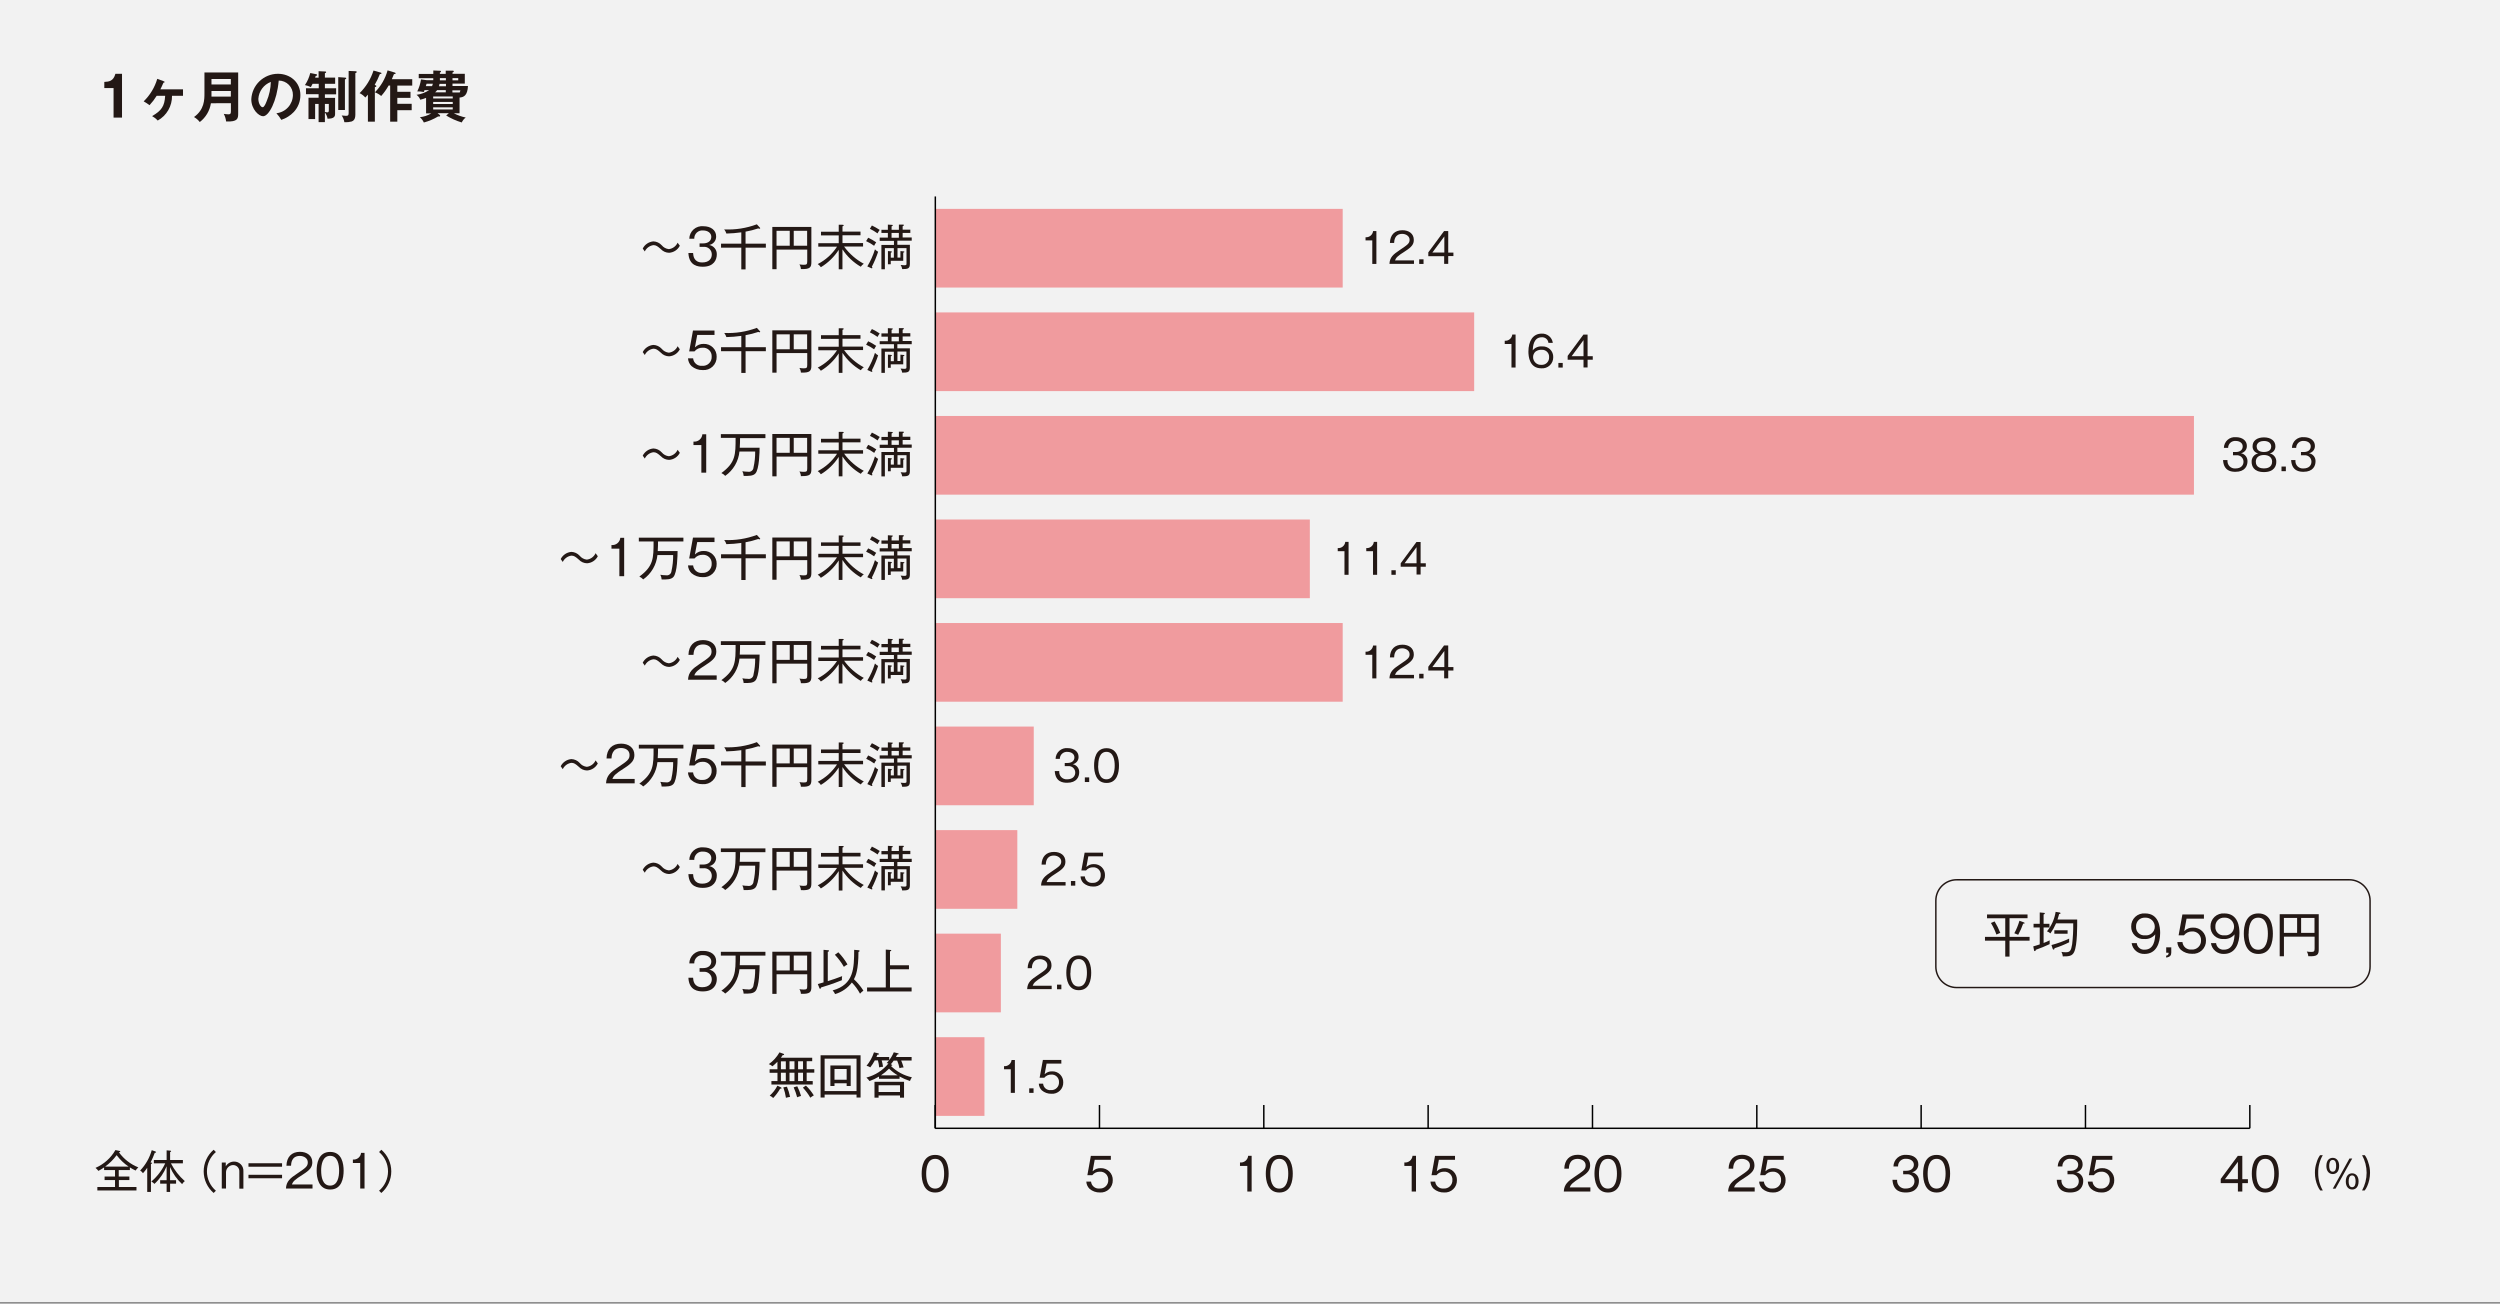 <?xml version="1.0" encoding="UTF-8"?>
<svg xmlns="http://www.w3.org/2000/svg" xmlns:xlink="http://www.w3.org/1999/xlink" fill="none" height="438" viewBox="0 0 840 438" width="840">
  <rect x="0" y="0" width="840" height="438" fill="#808080" stroke="none"/>
  <clipPath id="a">
    <path d="m0 0h840v437.524h-840z"></path>
  </clipPath>
  <g clip-path="url(#a)">
    <path d="m840 0h-840v437.524h840z" fill="#f2f2f2"></path>
    <path d="m675.201 314.784h6.741v1.273h-6.741v5.351h-1.437v-5.351h-6.811v-1.273h6.811v-6.25h-6.122v-1.274h13.611v1.262h-6.052v6.25zm-5.012-5.187c.751 1.22 1.389 2.506 1.905 3.843-.421.164-.725.292-1.297.573-.48-1.357-1.098-2.661-1.846-3.891zm9.732.28c.083.006.162.037.227.09.064.052.112.122.135.202 0 .164-.21.175-.502.175-.449 1.296-1.008 2.551-1.671 3.751-.537-.246-.853-.363-1.297-.526.729-1.329 1.305-2.736 1.718-4.194z" fill="#231815"></path>
    <path d="m685.354 306.583 1.355.128c.175 0 .339 0 .339.21 0 .211 0 .164-.398.339v3.131h1.963v1.227h-1.963v5.222c.696-.253 1.375-.55 2.033-.888-.015.218-.015.437 0 .654-.011.207-.011.413 0 .62-1.522.722-3.082 1.361-4.673 1.916.014.1-.011.202-.07.284-.058.083-.146.14-.245.16-.071-.006-.136-.038-.184-.09-.047-.052-.074-.12-.073-.191l-.257-1.32c.397-.117.934-.245 2.173-.666v-5.689h-2.08v-1.227h2.08v-3.809zm6.624 0c.079-.009.159.011.226.056.066.045.114.112.136.189 0 .21-.199.245-.479.292-.082.315-.199.818-.538 1.834h6.613c0 1.904.093 8.645-1.028 10.935-.666 1.391-1.834 1.472-3.809 1.461-.042-.533-.197-1.051-.455-1.519.481.088.97.131 1.46.128 1.39 0 1.799-.502 2.138-2.698.277-2.326.398-4.668.362-7.01h-5.771c-.51 1.183-1.14 2.311-1.881 3.365-.346-.297-.741-.531-1.168-.69 1.535-1.882 2.539-4.141 2.909-6.542zm-2.687 10.946c2.047-.539 4.041-1.262 5.958-2.161-.04.412-.04.827 0 1.238-1.594.794-3.246 1.466-4.942 2.01 0 .362-.199.456-.315.456-.074-.012-.141-.046-.194-.099-.052-.052-.087-.12-.098-.194zm5.421-3.797h-4.452v-1.168h4.452z" fill="#231815"></path>
    <path d="m717.96 316.887c.057.637.362 1.225.85 1.639.487.413 1.118.617 1.756.569 3.224 0 3.505-3.4 3.598-5.141-.441.535-1.005.956-1.644 1.226-.639.271-1.333.383-2.024.328-.575.045-1.152-.032-1.695-.226-.542-.193-1.038-.499-1.455-.897s-.745-.879-.963-1.412-.322-1.106-.304-1.682c-.011-.604.104-1.204.338-1.76.235-.557.584-1.058 1.024-1.471.441-.413.963-.729 1.534-.927.57-.198 1.176-.274 1.778-.223 4.673 0 5.058 4.673 5.058 6.542 0 3.388-1.273 7.068-5.222 7.068-1.049.05-2.079-.295-2.886-.968s-1.332-1.624-1.472-2.665h1.718zm-.245-5.561c-.035.4.019.804.158 1.181.14.377.361.718.648 1 .287.281.633.496 1.013.628s.784.178 1.184.135c.41.053.828.018 1.224-.103.396-.12.762-.324 1.074-.597.311-.273.561-.609.733-.986s.262-.786.263-1.2c.001-.42-.084-.835-.251-1.22-.167-.386-.412-.732-.719-1.018-.307-.287-.67-.506-1.066-.646-.396-.139-.816-.196-1.235-.165-.401-.025-.803.034-1.179.175s-.718.36-1.004.642c-.286.283-.508.622-.654.997-.145.375-.209.776-.189 1.177z" fill="#231815"></path>
    <path d="m729.527 320.111c0 .444 0 1.437-1.706 1.624v-.642c.122.004.243-.02.355-.069.112-.05.211-.124.29-.217.078-.094.135-.204.165-.322.03-.119.033-.242.008-.362h-.795v-1.811h1.706v1.799z" fill="#231815"></path>
    <path d="m740.52 308.674h-5.841l-.771 4.171c.381-.387.839-.69 1.344-.891.504-.201 1.045-.296 1.588-.278.577-.021 1.151.077 1.688.287.538.21 1.026.528 1.436.934.409.406.731.892.945 1.428.215.535.317 1.109.3 1.686.019.609-.092 1.215-.323 1.779-.231.563-.578 1.072-1.019 1.493s-.965.744-1.539.949-1.184.288-1.792.241c-1.385.039-2.734-.44-3.785-1.343-.705-.69-1.122-1.621-1.168-2.605h1.717c.032.368.137.725.309 1.052s.407.616.692.851.614.411.968.517c.353.107.725.142 1.092.103.419.034.84-.022 1.236-.164.395-.143.756-.368 1.057-.662.301-.293.535-.647.688-1.039.153-.391.22-.811.197-1.231.022-.402-.041-.805-.186-1.182-.146-.376-.369-.717-.657-1-.287-.283-.632-.501-1.01-.641-.379-.139-.782-.196-1.185-.168-.52-.005-1.035.11-1.503.337s-.878.56-1.196.972h-1.787l1.273-7.01h7.232z" fill="#231815"></path>
    <path d="m744.609 316.887c.057.637.362 1.225.85 1.639.487.413 1.118.617 1.755.569 3.225 0 3.505-3.4 3.599-5.141-.442.535-1.006.956-1.644 1.226-.639.271-1.333.383-2.025.328-.574.045-1.151-.032-1.694-.226-.543-.193-1.039-.499-1.455-.897-.417-.398-.745-.879-.963-1.412-.219-.533-.322-1.106-.304-1.682-.012-.604.103-1.204.338-1.76.234-.557.583-1.058 1.024-1.471.44-.413.963-.729 1.533-.927.571-.198 1.177-.274 1.778-.223 4.673 0 5.059 4.673 5.059 6.542 0 3.388-1.273 7.068-5.222 7.068-1.05.05-2.08-.295-2.887-.968s-1.332-1.624-1.471-2.665h1.717zm-.245-5.561c-.035.399.019.801.158 1.178.138.376.358.717.644.998s.63.496 1.008.629c.379.132.782.18 1.181.139.41.053.828.018 1.224-.103.396-.12.762-.324 1.074-.597.311-.273.561-.609.733-.986s.262-.786.263-1.2c.001-.42-.084-.835-.251-1.22-.167-.386-.412-.732-.719-1.018-.307-.287-.67-.506-1.066-.646-.396-.139-.816-.196-1.235-.165-.4-.024-.8.037-1.175.179s-.716.361-1 .643c-.285.282-.506.621-.651.995-.144.374-.209.774-.188 1.174z" fill="#231815"></path>
    <path d="m763.687 313.721c0 2.617-.654 6.811-4.871 6.811-4.218 0-4.896-4.288-4.896-6.811 0-2.524.585-6.811 4.896-6.811s4.871 4.346 4.871 6.811zm-8.178 0c0 2.138.456 5.386 3.237 5.386 2.78 0 3.259-3.26 3.259-5.386 0-2.127-.456-5.386-3.236-5.386-2.781 0-3.213 3.201-3.213 5.386z" fill="#231815"></path>
    <path d="m775.581 321.28c-.033-.556-.206-1.095-.503-1.566.482.084.971.127 1.461.129.981 0 1.168-.176 1.168-1.169v-3.96h-10.304v6.589h-1.426v-14.136h13.12v11.776c0 1.799-.397 2.5-3.516 2.337zm-3.751-12.852h-4.439v5.012h4.439zm5.842 0h-4.498v5.012h4.498z" fill="#231815"></path>
    <path d="m789.331 295.601h-131.876c-3.872 0-7.01 3.138-7.01 7.009v22.198c0 3.871 3.138 7.01 7.01 7.01h131.876c3.872 0 7.01-3.139 7.01-7.01v-22.198c0-3.871-3.138-7.009-7.01-7.009z" stroke="#231815" stroke-miterlimit="10" stroke-width=".5"></path>
    <path d="m40.96 39.523h-2.804v-9.942h-3.108v-2.056c1.565-.07 3.073-.257 3.727-2.734h2.22v14.732z" fill="#231815"></path>
    <path d="m52.655 32.175c-.7 1.133-1.51 2.193-2.418 3.166-.622-.476-1.278-.906-1.963-1.285 2.15-2.088 3.723-4.696 4.568-7.571l2.243.841c.059.01.113.04.153.084.04.044.064.101.069.161 0 .129-.152.187-.397.222-.432 1.028-.806 1.799-1.028 2.22h7.606v2.173h-3.692c.027 1.691-.405 3.358-1.251 4.823-.846 1.465-2.073 2.673-3.551 3.495-.544-.6-1.184-1.105-1.893-1.495 3.166-1.834 4.194-3.306 4.393-6.823h-2.839z" fill="#231815"></path>
    <path d="m70.868 34.687c-.388 2.509-1.727 4.772-3.739 6.32-.53-.682-1.189-1.253-1.939-1.682 3.505-2.512 3.505-5.841 3.505-8.038v-6.94h11.332v13.786c0 1.706-.129 2.839-4.054 2.687-.094-.895-.36-1.764-.783-2.558.525.089 1.056.14 1.589.152.689 0 .806-.28.806-1.168v-2.559zm6.694-2.231v-1.881h-6.507v.853 1.028h6.531zm0-4.054v-1.858h-6.507v1.846h6.507z" fill="#231815"></path>
    <path d="m92.867 38.051c1.51-.165 2.907-.876 3.929-1.999s1.598-2.581 1.621-4.099c.016-.636-.096-1.268-.329-1.86-.233-.592-.581-1.131-1.025-1.586-.444-.455-.975-.817-1.561-1.063-.586-.247-1.216-.374-1.851-.374-.631 7.01-3.33 11.987-5.257 11.987-1.437 0-3.961-2.337-3.961-5.701.108-2.301 1.095-4.473 2.759-6.066s3.875-2.488 6.179-2.497c3.984 0 7.558 2.687 7.558 7.162.013 2.101-.777 4.128-2.208 5.666-1.162 1.217-2.607 2.128-4.206 2.652-.462-.801-1.014-1.546-1.647-2.22zm-6.063-4.86c0 1.589.841 2.839 1.425 2.839.584 0 1.063-1.274 1.367-2.021.872-2.054 1.347-4.254 1.402-6.484-1.169.442-2.187 1.211-2.931 2.216-.744 1.005-1.182 2.203-1.263 3.45z" fill="#231815"></path>
    <path d="m107.05 26.076v-2.15l2.115.093c.257 0 .409 0 .409.222s-.07.21-.409.35v1.472h3.446v2.091h-3.446v1.495h3.774v2.056h-3.774v1.168h3.423v5.503c0 1.425-1.472 1.472-2.523 1.519-.128-.766-.436-1.491-.9-2.115v3.26h-2.115v-6.11h-1.168v5.082h-2.231v-7.185h3.399v-1.168h-4.241v-2.009h4.288v-1.495h-2.068c-.397.748-.432.841-.584 1.11-.632-.306-1.299-.534-1.986-.678.83-1.236 1.435-2.608 1.787-4.054l1.998.397c.078-.001.154.028.212.08.058.052.095.123.104.201 0 .152-.129.245-.503.315-.093.316-.128.409-.163.561h1.168zm2.115 11.554c.268.069.542.112.818.129.432 0 .502-.304.502-.689v-2.138h-1.32v2.711zm6.729-11.554c.316 0 .433.117.433.245.002.043-.007.085-.028.122s-.052.068-.089.088l-.316.164v10.269h-2.243v-11.052zm3.505-2.15c.152 0 .444 0 .444.245s-.07.21-.444.409v13.903c0 1.659-.631 2.08-1.238 2.337-.8.21-1.628.293-2.454.245-.13-.812-.437-1.586-.899-2.267l1.378.117c.69 0 .958-.093.958-.9v-14.183z" fill="#231815"></path>
    <path d="m126.175 28.658c.072.017.138.051.193.1.055.049.097.111.123.18-.049.101-.125.187-.22.247-.095.06-.205.092-.318.092v11.613h-2.336v-9.089c-.503.596-.655.771-.865.97-.537-.615-1.193-1.115-1.928-1.472 2.156-2.111 3.761-4.718 4.674-7.594l2.43.689c.062.002.121.025.168.065.047.041.078.096.089.157 0 .257-.316.257-.538.257-.494 1.256-1.08 2.474-1.752 3.645zm6.531-4.264c.061.019.115.056.155.106.039.05.063.111.067.175 0 .187-.21.21-.561.222-.21.467-.245.596-.712 1.717h6.857v2.138h-5.012v2.091h4.428v2.033h-4.428v1.998h4.825v2.161h-4.825v3.855h-2.406v-12.139h-.526c-.695 1.258-1.53 2.434-2.488 3.505-.625-.537-1.341-.957-2.115-1.238 2.026-2.054 3.494-4.591 4.264-7.372z" fill="#231815"></path>
    <path d="m154.389 38.063h-1.892c1.254.659 2.595 1.139 3.984 1.425-.574.435-1.032 1.005-1.332 1.659-1.839-.548-3.598-1.334-5.234-2.337l.899-.771h-3.796l.712.561c.049.037.089.085.117.14s.044.115.047.176c-.003.033-.013.066-.029.095-.015.029-.037.055-.063.076-.027.021-.057.036-.089.045-.033.009-.067.011-.1.006h-.432c-1.483.9-3.088 1.581-4.767 2.021-.314-.679-.768-1.284-1.331-1.776 1.354-.148 2.661-.587 3.832-1.285h-1.753v-5.211c-.634.265-1.291.472-1.963.619-.23-.668-.668-1.245-1.25-1.647 1.508-.203 2.953-.738 4.23-1.565h-1.554c0 .164-.129.339-.246.619-.714-.151-1.443-.222-2.173-.21.623-1.267 1.045-2.623 1.25-4.019l1.94.257h2.185c0-.117 0-.584 0-.678h-4.884v-1.414h4.895c0-.35 0-.584 0-1.168l2.267.093c.074-.014.151.001.214.043s.108.106.124.179c-.017.097-.064.185-.136.253s-.163.11-.261.121v.444h1.963v-1.075h2.337c.04-.01.083-.012.124-.005.042.007.081.022.116.045.035.023.065.053.088.088.023.035.039.075.045.116 0 .21-.128.257-.432.374v.432h4.136v3.295h-4.136v.806h5.199c-.164 3.166-1.343 3.774-2.827 3.89v5.234zm-9.217-9.124c.118-.259.212-.529.28-.806h-2.126c-.065.274-.147.543-.246.806zm.373 4.147h6.578v-.666h-6.578v.678zm6.578 1.168h-6.578v.689h6.578v-.724zm0 1.811h-6.578v.713h6.578v-.748zm-2.337-5.012v-.759h-2.92c-.191.265-.41.508-.655.724h3.575zm0-2.874h-2.114c-.037.272-.092.541-.164.806h2.337v-.853zm-1.986-1.869v.678h2.021v-.724h-1.986zm4.241.678h1.928v-.724h-1.928v.678zm2.337 4.171c.167-.244.275-.524.315-.818h-2.687v.724h2.337v.093z" fill="#231815"></path>
    <path d="m318.744 394.368c0 2.43-.607 6.32-4.521 6.32s-4.545-3.984-4.545-6.32c0-2.337.55-6.321 4.545-6.321 3.996 0 4.521 4.043 4.521 6.321zm-7.547 0c0 1.986.421 5 3.003 5s3.026-3.026 3.026-5c0-1.975-.421-5.001-3.003-5.001s-3.026 2.98-3.026 5.001z" fill="#231815"></path>
    <path d="m373.257 389.683h-5.433l-.712 3.867c.356-.353.782-.629 1.251-.81.468-.181.969-.263 1.471-.242.535-.019 1.069.072 1.568.267.499.196.953.491 1.333.869s.679.83.877 1.328.292 1.031.276 1.567c.017.564-.083 1.124-.296 1.647-.213.522-.532.994-.939 1.384-.406.391-.89.693-1.42.885s-1.094.271-1.656.231c-1.283.034-2.533-.412-3.505-1.25-.652-.641-1.036-1.505-1.075-2.418h1.589c.03.341.129.672.288.975.16.302.378.57.643.787.264.218.568.38.896.479s.671.131 1.012.096c.388.03.779-.023 1.145-.155.366-.133.7-.342.979-.615.279-.272.496-.6.637-.963.142-.363.204-.752.183-1.141.021-.375-.038-.75-.174-1.1-.135-.35-.343-.667-.611-.93s-.588-.466-.94-.596c-.352-.129-.728-.182-1.102-.155-.483-.014-.962.085-1.4.287-.437.203-.822.505-1.124.881h-1.659l1.168-6.484h6.718v1.309z" fill="#231815"></path>
    <path d="m420.584 400.349h-1.484v-8.587h-2.465v-1.168c.328.036.66.006.976-.088.317-.094.611-.25.867-.459.255-.208.466-.466.621-.757.156-.291.251-.61.282-.939h1.168v11.963z" fill="#231815"></path>
    <path d="m434.37 394.368c0 2.43-.608 6.32-4.521 6.32-3.914 0-4.545-3.984-4.545-6.32 0-2.337.549-6.321 4.545-6.321 3.995 0 4.521 4.043 4.521 6.321zm-7.547 0c0 1.986.42 5 3.002 5s3.026-3.026 3.026-5c0-1.975-.42-5.001-3.002-5.001s-3.026 2.98-3.026 5.001z" fill="#231815"></path>
    <path d="m475.844 400.349h-1.519v-8.587h-2.465v-1.168c.328.036.66.006.976-.088.317-.094.611-.25.867-.459.255-.208.466-.466.622-.757.155-.291.25-.61.281-.939h1.168v11.963z" fill="#231815"></path>
    <path d="m488.894 389.683h-5.433l-.712 3.867c.357-.353.783-.629 1.251-.81s.969-.263 1.471-.242c.536-.019 1.069.072 1.569.267.499.196.952.491 1.332.869s.679.83.877 1.328.292 1.031.276 1.567c.018.564-.083 1.124-.296 1.647-.212.522-.532.994-.938 1.384-.407.391-.89.693-1.42.885s-1.095.271-1.657.231c-1.283.034-2.533-.412-3.505-1.25-.651-.641-1.036-1.505-1.075-2.418h1.589c.031.341.129.672.289.975.159.302.378.57.642.787.264.218.569.38.896.479.328.099.672.131 1.012.096.388.03.779-.023 1.145-.155.367-.133.7-.342.979-.615.279-.272.496-.6.638-.963.141-.363.203-.752.182-1.141.021-.375-.038-.75-.173-1.1-.136-.35-.344-.667-.612-.93-.267-.263-.588-.466-.94-.596-.352-.129-.728-.182-1.102-.155-.483-.014-.962.083-1.4.286s-.823.505-1.124.882h-1.659l1.169-6.484h6.717v1.309z" fill="#231815"></path>
    <path d="m534.364 399.041v1.308h-8.926c.105-2.441 1.472-3.504 3.692-4.977 2.979-2.021 3.645-2.465 3.645-3.855s-1.379-2.138-2.664-2.138c-2.815 0-2.932 2.465-2.979 3.295h-1.53c.081-2.944 1.764-4.673 4.544-4.673 2.337 0 4.148 1.273 4.148 3.504 0 1.554-.666 2.547-3.143 4.113-2.792 1.764-3.341 2.336-3.703 3.353h6.928z" fill="#231815"></path>
    <path d="m544.808 394.368c0 2.43-.607 6.32-4.521 6.32s-4.545-3.984-4.545-6.32c0-2.337.55-6.321 4.545-6.321 3.996 0 4.521 4.043 4.521 6.321zm-7.547 0c0 1.986.421 5 3.003 5s3.026-3.026 3.026-5c0-1.975-.421-5.001-3.003-5.001s-3.026 2.98-3.026 5.001z" fill="#231815"></path>
    <path d="m589.577 399.041v1.308h-8.937c.105-2.441 1.472-3.504 3.692-4.977 2.979-2.021 3.645-2.465 3.645-3.855s-1.379-2.138-2.664-2.138c-2.816 0-2.932 2.465-2.979 3.295h-1.531c.082-2.944 1.764-4.673 4.545-4.673 2.337 0 4.147 1.273 4.147 3.504 0 1.554-.666 2.547-3.142 4.113-2.792 1.764-3.342 2.336-3.704 3.353h6.928z" fill="#231815"></path>
    <path d="m599.332 389.683h-5.432l-.713 3.867c.357-.353.783-.629 1.251-.81.469-.181.97-.263 1.471-.242.536-.019 1.07.072 1.569.267.499.196.953.491 1.333.869s.678.83.876 1.328c.199.498.293 1.031.276 1.567.018.564-.083 1.124-.295 1.647-.213.522-.533.994-.939 1.384-.406.391-.89.693-1.42.885s-1.094.271-1.657.231c-1.283.034-2.532-.412-3.505-1.25-.651-.641-1.035-1.505-1.074-2.418h1.588c.031.341.129.672.289.975.16.302.378.57.642.787.264.218.569.38.897.479.327.099.671.131 1.011.096.389.03.779-.023 1.146-.155.366-.133.7-.342.978-.615.279-.272.497-.6.638-.963s.204-.752.182-1.141c.021-.375-.038-.75-.173-1.1s-.344-.667-.611-.93c-.268-.263-.588-.466-.941-.596-.352-.129-.728-.182-1.102-.155-.482-.014-.961.085-1.399.287-.438.203-.823.505-1.124.881h-1.659l1.168-6.484h6.729z" fill="#231815"></path>
    <path d="m637.43 396.412c-.04.389.005.781.133 1.15s.335.706.606.987c.272.28.602.498.967.637.364.14.755.198 1.145.17 2.196 0 2.979-1.226 2.979-2.465.003-.333-.066-.663-.201-.967s-.334-.576-.583-.797c-.249-.222-.542-.387-.861-.486-.318-.099-.653-.128-.984-.086h-1.168v-1.169h1.028c1.671 0 2.57-.864 2.57-2.044s-1.074-1.986-2.535-1.986c-.358-.043-.722-.007-1.065.105-.343.111-.658.297-.923.542-.264.246-.472.546-.609.88s-.199.694-.183 1.055h-1.554c.008-.554.132-1.1.363-1.603s.564-.953.979-1.32c.414-.367.9-.644 1.428-.812.527-.169 1.084-.226 1.634-.167 2.337 0 3.961 1.226 3.961 3.154.022.629-.181 1.246-.573 1.739-.392.492-.947.829-1.565.948.682.129 1.295.501 1.724 1.046.43.546.647 1.228.612 1.921 0 1.624-.899 3.832-4.369 3.832-1.414 0-4.288-.21-4.521-4.264h1.554z" fill="#231815"></path>
    <path d="m655.235 394.368c0 2.43-.608 6.32-4.521 6.32-3.914 0-4.545-3.984-4.545-6.32 0-2.337.549-6.321 4.545-6.321 3.995 0 4.521 4.043 4.521 6.321zm-7.547 0c0 1.986.42 5 3.002 5s3.026-3.026 3.026-5c0-1.975-.42-5.001-3.002-5.001s-3.026 2.98-3.026 5.001z" fill="#231815"></path>
    <path d="m692.644 396.412c-.041.389.005.781.133 1.15.127.369.334.706.606.987.271.28.601.498.966.637.365.14.756.198 1.145.17 2.197 0 2.979-1.226 2.979-2.465.003-.333-.066-.663-.201-.967s-.334-.576-.583-.797c-.249-.222-.542-.387-.86-.486s-.654-.128-.984-.086h-1.168v-1.169h1.028c1.67 0 2.57-.864 2.57-2.044s-1.075-1.986-2.535-1.986c-.359-.043-.722-.007-1.066.105-.343.111-.658.297-.922.542-.265.246-.473.546-.61.88-.136.334-.199.694-.183 1.055h-1.565c.008-.554.131-1.1.362-1.603s.565-.953.979-1.32c.415-.367.901-.644 1.428-.812.528-.169 1.085-.226 1.635-.167 2.337 0 3.961 1.226 3.961 3.154.022.629-.181 1.246-.573 1.739-.392.492-.947.829-1.565.948.682.129 1.294.501 1.724 1.046.429.546.647 1.228.612 1.921 0 1.624-.899 3.832-4.369 3.832-1.414 0-4.288-.21-4.521-4.264h1.553z" fill="#231815"></path>
    <path d="m709.759 389.683h-5.432l-.713 3.867c.357-.353.783-.629 1.251-.81.469-.181.969-.263 1.471-.242.536-.019 1.07.072 1.569.267.499.196.952.491 1.332.869.381.378.679.83.877 1.328s.292 1.031.276 1.567c.018.564-.083 1.124-.296 1.647-.212.522-.532.994-.938 1.384-.406.391-.89.693-1.42.885s-1.095.271-1.657.231c-1.283.034-2.533-.412-3.505-1.25-.651-.641-1.035-1.505-1.075-2.418h1.589c.031.341.129.672.289.975.159.302.378.57.642.787.264.218.569.38.896.479.328.099.672.131 1.012.096.389.03.779-.023 1.145-.155.367-.133.7-.342.979-.615.279-.272.496-.6.638-.963.141-.363.203-.752.182-1.141.021-.375-.038-.75-.173-1.1-.136-.35-.344-.667-.612-.93-.267-.263-.588-.466-.94-.596-.352-.129-.728-.182-1.102-.155-.482-.014-.961.085-1.399.287-.438.203-.823.505-1.125.881h-1.659l1.169-6.484h6.717v1.309z" fill="#231815"></path>
    <path d="m753.418 396.214h1.881v1.308h-1.881v2.827h-1.484v-2.827h-5.771v-1.402l5.736-7.746h1.519zm-1.484 0v-5.842l-4.357 5.842z" fill="#231815"></path>
    <path d="m765.673 394.368c0 2.43-.607 6.32-4.521 6.32s-4.545-3.984-4.545-6.32c0-2.337.55-6.321 4.545-6.321 3.996 0 4.521 4.043 4.521 6.321zm-7.547 0c0 1.986.421 5 3.003 5s3.026-3.026 3.026-5c0-1.975-.421-5.001-3.003-5.001s-3.026 2.98-3.026 5.001z" fill="#231815"></path>
    <path d="m314.211 379.11h441.731" stroke="#000" stroke-miterlimit="10" stroke-width=".5"></path>
    <path d="m314.211 379.11v-7.828" stroke="#000" stroke-miterlimit="10" stroke-width=".5"></path>
    <path d="m369.425 379.11v-7.828" stroke="#000" stroke-miterlimit="10" stroke-width=".5"></path>
    <path d="m424.638 379.11v-7.828" stroke="#000" stroke-miterlimit="10" stroke-width=".5"></path>
    <path d="m479.851 379.11v-7.828" stroke="#000" stroke-miterlimit="10" stroke-width=".5"></path>
    <path d="m535.076 379.11v-7.828" stroke="#000" stroke-miterlimit="10" stroke-width=".5"></path>
    <path d="m590.29 379.11v-7.828" stroke="#000" stroke-miterlimit="10" stroke-width=".5"></path>
    <path d="m645.503 379.11v-7.828" stroke="#000" stroke-miterlimit="10" stroke-width=".5"></path>
    <path d="m700.717 379.11v-7.828" stroke="#000" stroke-miterlimit="10" stroke-width=".5"></path>
    <path d="m755.942 379.11v-7.828" stroke="#000" stroke-miterlimit="10" stroke-width=".5"></path>
    <path d="m451.147 70.179h-136.936v26.438h136.936z" fill="#f09b9e"></path>
    <path d="m495.32 104.971h-181.109v26.438h181.109z" fill="#f09b9e"></path>
    <path d="m737.167 139.762h-422.956v26.439h422.956z" fill="#f09b9e"></path>
    <path d="m440.106 174.554h-125.895v26.438h125.895z" fill="#f09b9e"></path>
    <path d="m451.147 209.334h-136.936v26.438h136.936z" fill="#f09b9e"></path>
    <path d="m347.344 244.126h-33.133v26.438h33.133z" fill="#f09b9e"></path>
    <path d="m341.818 278.917h-27.607v26.439h27.607z" fill="#f09b9e"></path>
    <path d="m336.292 313.709h-22.081v26.438h22.081z" fill="#f09b9e"></path>
    <path d="m330.778 348.501h-16.567v26.438h16.567z" fill="#f09b9e"></path>
    <g fill="#231815">
      <path d="m261.218 360.452h-2.629v-1.168h2.629v-2.535c-.528.537-1.086 1.044-1.671 1.519-.366-.307-.781-.552-1.227-.725 1.475-1.033 2.7-2.382 3.587-3.949l1.274.456c.066.011.128.042.178.087.049.046.085.105.102.17 0 .21-.234.21-.502.234-.173.296-.364.581-.573.853h10.515v1.168h-1.858v2.687h2.559v1.168h-2.559v2.816h2.033v1.168h-13.879v-1.168h2.032v-2.816zm1.098 4.86c.071.016.137.052.188.104.052.052.088.117.104.188 0 .211-.339.199-.479.199-.648 1.135-1.433 2.187-2.337 3.131-.332-.343-.729-.616-1.168-.806 1.074-.932 1.951-2.068 2.582-3.341zm.117-6.028h1.6v-2.687h-1.647v2.687zm0 3.972h1.6v-2.815h-1.647v2.815zm1.974 1.869c.468 1.103.824 2.25 1.063 3.424-.471.067-.936.173-1.39.315-.179-1.195-.477-2.369-.888-3.505zm.865-8.528v2.687h1.67v-2.687zm0 3.844v2.815h1.67v-2.815zm2.605 4.544c.534 1.041.96 2.133 1.273 3.26-.448.11-.885.259-1.308.444-.297-1.144-.688-2.262-1.168-3.342zm.28-8.4v2.687h1.659v-2.687zm0 3.844v2.816h1.659v-2.816zm2.629 4.323c1.026.98 1.918 2.092 2.652 3.306-.416.214-.808.472-1.168.771-.695-1.222-1.535-2.355-2.5-3.376z"></path>
      <path d="m277.071 367.766v1.016h-1.355v-14.218h13.436v14.206h-1.356v-.993h-10.725zm10.725-1.169v-10.888h-10.725v10.888zm-7.407-2.628v.934h-1.378v-6.904h6.823v6.904h-1.356v-.934zm4.089-1.168v-3.622h-4.089v3.622z"></path>
      <path d="m305.753 363.221c-1.214-.392-2.388-.901-3.505-1.519v.771h-6.904v-.747c-1.008.612-2.077 1.117-3.19 1.507-.304-.429-.657-.821-1.051-1.168 2.915-.75 5.515-2.412 7.418-4.744-.199-.057-.402-.1-.607-.128.276-.282.537-.579.783-.888h-2.454c.206.696.358 1.407.456 2.126-.443.021-.882.092-1.309.21-.059-.79-.196-1.572-.409-2.336h-1.051c-.435.823-.943 1.605-1.519 2.336-.383-.256-.811-.438-1.262-.537 1.113-1.335 1.962-2.869 2.501-4.521l1.355.315c.074-.002.147.021.206.065.06.045.102.109.121.181 0 .198-.199.21-.526.233-.163.421-.245.584-.315.771h4.276v1.052c.633-.801 1.152-1.685 1.542-2.629l1.378.316c.152 0 .257.07.257.21s-.245.245-.502.257l-.409.806h5.269v1.168h-3.505c.32.76.589 1.541.806 2.337-.47 0-.937.083-1.378.245-.161-.876-.424-1.731-.783-2.547h-1.168c-.295.435-.619.849-.97 1.239.101.003.201.031.288.082.088.051.162.123.214.21 0 .198-.245.21-.502.233 1.953 1.927 4.412 3.259 7.092 3.844-.273.384-.489.805-.643 1.25zm-3.353 5.596v-.736h-7.197v.736h-1.378v-5.339h9.93v5.339h-1.343zm0-4.159h-7.197v2.255h7.197zm-3.68-5.596c-.817.842-1.722 1.594-2.699 2.243h5.585c-1.051-.631-2.023-1.384-2.898-2.243z"></path>
      <path d="m232.875 328.523c.07.993.281 3.178 3.073 3.178 2.336 0 3.213-1.32 3.213-2.652.002-.359-.072-.714-.217-1.042-.145-.327-.359-.621-.627-.859-.267-.239-.582-.418-.925-.525-.342-.108-.703-.141-1.059-.098h-1.273v-1.238h1.168c1.799 0 2.769-.935 2.769-2.208 0-1.274-1.168-2.15-2.734-2.15-.385-.044-.776-.004-1.145.117-.368.121-.706.32-.99.585-.285.264-.508.587-.656.945-.148.359-.216.746-.2 1.134h-1.67c.009-.597.143-1.184.392-1.726.249-.541.608-1.025 1.054-1.421.446-.395.97-.694 1.537-.876.568-.183 1.167-.245 1.76-.183 2.488 0 4.276 1.32 4.276 3.399.025.684-.198 1.353-.627 1.886-.43.532-1.037.891-1.71 1.012.742.13 1.41.525 1.881 1.112s.712 1.325.678 2.077c0 1.753-.97 4.124-4.673 4.124-1.519 0-4.673-.233-4.872-4.603h1.671z"></path>
      <path d="m255.224 324.352c0 1.168-.07 7.279-1.437 8.704-.782.818-2.114.818-3.913.806-.035-.555-.186-1.096-.444-1.589.616.116 1.242.175 1.869.175.22.046.447.044.666-.006s.424-.146.603-.282c.178-.137.325-.31.431-.508.105-.198.167-.417.181-.641.394-1.755.582-3.551.561-5.35h-5.281c-.162 1.626-.672 3.199-1.497 4.61-.824 1.411-1.944 2.628-3.281 3.568-.363-.401-.805-.723-1.297-.947 4.778-3.505 4.778-6.168 4.778-11.811h-4.953v-1.274h14.977v1.274h-8.528c0 .619 0 2.115-.094 3.236h6.683z"></path>
      <path d="m269.104 333.92c-.033-.555-.206-1.094-.503-1.565.483.084.971.127 1.461.128.981 0 1.168-.175 1.168-1.168v-3.96h-10.304v6.589h-1.426v-14.172h13.12v11.8c.012 1.764-.409 2.465-3.516 2.348zm-3.75-12.851h-4.44v5.012h4.44zm5.841 0h-4.498v5.012h4.498z"></path>
      <path d="m282.878 329.341c-3.119 1.273-5.631 2.044-7.01 2.453-.082.292-.152.456-.315.456-.063-.019-.12-.056-.163-.105-.044-.05-.072-.111-.083-.176l-.525-1.343c.397-.094.934-.245 1.927-.538v-10.946l1.461.128c.175 0 .374 0 .374.234 0 .233-.129.175-.409.292v9.872c1.624-.503 3.236-1.063 4.825-1.682-.083.446-.111.901-.082 1.355zm6.087 4.533c-.729-1.377-1.654-2.64-2.746-3.75-1.403 1.875-3.38 3.241-5.631 3.89-.203-.455-.479-.873-.818-1.238 7.174-1.963 7.197-7.478 7.232-13.634l1.472.128c.081-.011.164.007.233.052s.119.114.141.193c-.03.088-.085.165-.157.223-.073.058-.16.094-.252.105 0 6.016-.946 8.178-1.519 9.182 1.223 1.136 2.295 2.424 3.19 3.832-.427.285-.812.627-1.145 1.017zm-5.421-9.019c-.846-1.466-1.862-2.827-3.026-4.054l1.168-.83c1.188 1.228 2.22 2.597 3.073 4.077-.43.223-.834.493-1.203.807z"></path>
      <path d="m291.336 333.173v-1.379h6.286v-12.734l1.472.117c.152 0 .362 0 .362.198 0 .199-.082.175-.421.281v4.673h6.379v1.355h-6.379v6.11h7.267v1.344h-14.954z"></path>
      <path d="m224.814 293.673c-.52-.008-1.034-.12-1.51-.331-.475-.211-.904-.516-1.259-.896-1.098-.97-1.624-1.343-2.488-1.343-.624.082-1.218.32-1.726.692-.508.371-.915.864-1.183 1.434l-.69-.981c.343-.674.852-1.249 1.48-1.671.628-.421 1.353-.675 2.107-.736.526.02 1.044.144 1.521.367.478.223.906.539 1.259.93.599.736 1.464 1.206 2.407 1.308.635-.077 1.239-.317 1.755-.695.516-.379.925-.884 1.189-1.466l.748 1.016c-.345.674-.859 1.248-1.492 1.663-.632.416-1.362.66-2.118.709z"></path>
      <path d="m232.875 293.731c.07.993.281 3.178 3.073 3.178 2.336 0 3.213-1.32 3.213-2.652.002-.359-.072-.714-.217-1.041-.145-.328-.359-.621-.627-.86-.267-.239-.582-.418-.925-.525-.342-.107-.703-.141-1.059-.097h-1.273v-1.239h1.168c1.799 0 2.769-.934 2.769-2.208 0-1.273-1.168-2.15-2.734-2.15-.385-.044-.776-.004-1.145.117-.368.121-.706.321-.99.585-.285.264-.508.587-.656.946s-.216.745-.2 1.133h-1.67c.009-.596.143-1.184.392-1.725.249-.542.608-1.026 1.054-1.421.446-.396.97-.694 1.537-.877.568-.182 1.167-.245 1.76-.183 2.488 0 4.276 1.32 4.276 3.4.025.683-.198 1.353-.627 1.885-.43.532-1.037.892-1.71 1.012.742.13 1.41.525 1.881 1.112s.712 1.326.678 2.078c0 1.752-.97 4.124-4.673 4.124-1.519 0-4.673-.234-4.872-4.603h1.671z"></path>
      <path d="m255.224 289.561c0 1.168-.07 7.278-1.437 8.703-.782.818-2.114.818-3.913.806-.035-.554-.186-1.096-.444-1.588.616.115 1.242.174 1.869.175.22.045.447.043.666-.007.219-.049.424-.146.603-.282.178-.136.325-.309.431-.507.105-.199.167-.417.181-.641.394-1.756.582-3.552.561-5.351h-5.281c-.162 1.627-.672 3.199-1.497 4.61-.824 1.412-1.944 2.629-3.281 3.568-.363-.401-.805-.723-1.297-.946 4.778-3.505 4.778-6.169 4.778-11.812h-4.953v-1.226h14.977v1.273h-8.528c0 .619 0 2.115-.094 3.236h6.683z"></path>
      <path d="m269.104 299.082c-.033-.556-.206-1.094-.503-1.565.483.083.971.126 1.461.128.981 0 1.168-.175 1.168-1.168v-3.961h-10.304v6.589h-1.426v-14.124h13.12v11.765c.012 1.799-.409 2.5-3.516 2.336zm-3.75-12.851h-4.44v5.012h4.44zm5.841 0h-4.498v5.012h4.498z"></path>
      <path d="m283.077 299.222h-1.262v-6.542c-1.531 2.379-3.585 4.377-6.005 5.841-.272-.421-.63-.78-1.052-1.051 2.632-1.351 4.867-3.364 6.484-5.842h-6.297v-1.168h6.87v-2.629h-5.959v-1.25h5.959v-2.336h1.226c.328 0 .444.07.444.21s-.128.21-.408.327v1.764h6.051v1.227h-6.051v2.629h6.916v1.168h-6.379c1.748 2.398 4.012 4.375 6.624 5.783-.403.258-.749.596-1.016.993-2.48-1.44-4.588-3.441-6.157-5.841v6.624z"></path>
      <path d="m291.71 288.567c.954.435 1.869.951 2.734 1.543-.273.364-.508.755-.701 1.168-.84-.619-1.745-1.144-2.699-1.566zm-.292 9.639c1.089-1.804 1.952-3.734 2.57-5.748.298.343.659.624 1.063.829-.565 1.734-1.272 3.418-2.114 5.036.097.078.16.191.175.315.002.027-.002.054-.012.08-.009.025-.023.048-.042.068-.018.02-.041.036-.066.046-.025.011-.051.016-.079.016-.09-.009-.177-.037-.257-.081zm1.542-13.751c.913.43 1.795.921 2.641 1.472-.276.367-.519.758-.725 1.168-.81-.588-1.67-1.104-2.57-1.542zm9.58 10.783v-2.196l.946.093c.199 0 .374 0 .374.164s-.128.21-.374.257v2.734h-4.194v1.168h-.946v-4.463l.97.07c.28 0 .362.094.362.199-.023.081-.072.153-.14.203-.067.051-.15.078-.234.077v1.659h1.028v-3.131h-3.014v7.104h-1.168v-8.178h4.217v-1.379h-4.79v-1.052h2.746v-1.518h-2.162v-1.099h2.162v-1.752l1.343.082c.164 0 .316 0 .316.163-.031.088-.085.165-.158.223-.072.058-.159.094-.251.105v1.168h2.453v-1.753h1.402c.03-.007.061-.008.091-.002.031.005.06.016.086.032s.048.037.066.062.031.054.037.084c-.029.093-.084.177-.158.241s-.165.106-.262.121v1.168h2.582v1.098h-2.582v1.577h3.049v1.075h-4.825v1.379h4.206v6.379c0 1.67-.689 1.787-2.57 1.799-.07-.499-.254-.975-.538-1.39.387.06.777.092 1.169.093.806 0 .806-.152.806-.619v-5.211h-3.026v3.19h1.051zm-2.979-8.178v1.507h2.453v-1.518h-2.453z"></path>
      <path d="m197.254 258.881c-.52-.007-1.034-.12-1.51-.331-.475-.211-.904-.515-1.259-.895-1.098-.97-1.624-1.344-2.488-1.344-.624.083-1.218.321-1.726.692-.508.372-.915.865-1.183 1.434l-.69-.981c.343-.674.852-1.249 1.48-1.67.628-.422 1.353-.675 2.107-.737.527.02 1.044.145 1.521.368.478.222.906.538 1.26.929.598.736 1.463 1.207 2.406 1.309.635-.078 1.24-.317 1.755-.696.516-.378.925-.883 1.189-1.466l.748 1.017c-.345.674-.859 1.247-1.491 1.663-.633.415-1.363.66-2.119.708z"></path>
      <path d="m213.248 261.779v1.413h-9.615c.117-2.628 1.589-3.762 3.972-5.362 3.213-2.173 3.925-2.652 3.925-4.159 0-1.683-1.483-2.337-2.862-2.337-3.026 0-3.154 2.652-3.213 3.505h-1.659c.082-3.178 1.905-4.977 4.896-4.977 2.546 0 4.462 1.379 4.462 3.797 0 1.671-.724 2.745-3.388 4.44-3.014 1.904-3.598 2.558-3.995 3.621h7.465z"></path>
      <path d="m227.665 254.769c0 1.168-.071 7.278-1.437 8.704-.783.817-2.115.817-3.914.806-.035-.555-.186-1.097-.444-1.589.616.116 1.242.174 1.869.175.22.046.447.044.666-.006s.424-.146.603-.283c.178-.136.325-.309.431-.507s.167-.417.181-.641c.394-1.756.582-3.551.561-5.351h-5.281c-.162 1.627-.672 3.199-1.497 4.611-.824 1.411-1.944 2.628-3.281 3.567-.363-.4-.805-.722-1.297-.946 4.778-3.505 4.778-6.169 4.778-11.811h-4.953v-1.274h14.977v1.274h-8.528c0 .619 0 2.114-.094 3.236h6.683z"></path>
      <path d="m240.107 251.696h-5.842l-.782 4.159c.381-.386.839-.689 1.344-.891.504-.201 1.045-.295 1.588-.277.576-.021 1.151.077 1.688.286.538.21 1.026.528 1.436.935.409.406.731.892.945 1.427.215.536.317 1.11.3 1.686.019.61-.092 1.216-.323 1.779-.231.564-.578 1.073-1.019 1.494s-.965.744-1.539.949-1.184.287-1.792.241c-1.385.039-2.734-.44-3.785-1.343-.705-.69-1.122-1.621-1.168-2.606h1.717c.032.368.137.726.309 1.053s.407.616.692.851.614.411.968.517c.353.107.725.142 1.092.103.419.034.84-.022 1.236-.165.395-.142.756-.367 1.057-.661.301-.293.535-.647.688-1.039s.22-.811.197-1.231c.023-.404-.041-.808-.187-1.185s-.371-.719-.66-1.002c-.288-.283-.634-.501-1.014-.64-.38-.138-.785-.194-1.188-.164-.519-.018-1.035.084-1.507.299-.473.215-.889.537-1.216.94h-1.787l1.273-7.01h7.232v1.413z"></path>
      <path d="m250.516 257.164v7.302h-1.437v-7.302h-6.811v-1.309h6.811v-3.797c-1.661.232-3.335.368-5.012.409-.155-.503-.401-.974-.724-1.39 3.732.178 7.46-.407 10.959-1.717l.981 1.075c.079.064.133.156.152.257-.016.05-.05.093-.095.121s-.098.038-.151.03c-.14-.002-.277-.043-.397-.116-1.399.475-2.832.842-4.287 1.098v4.03h6.822v1.356h-6.822z"></path>
      <path d="m269.104 264.349c-.033-.556-.206-1.095-.503-1.566.483.084.971.127 1.461.129.981 0 1.168-.175 1.168-1.168v-3.961h-10.304v6.589h-1.426v-14.183h13.12v11.8c.012 1.764-.409 2.477-3.516 2.36zm-3.75-12.851h-4.44v5.012h4.44zm5.841 0h-4.498v5.012h4.498z"></path>
      <path d="m283.077 264.431h-1.262v-6.543c-1.531 2.379-3.585 4.377-6.005 5.842-.272-.422-.63-.781-1.052-1.052 2.632-1.351 4.867-3.364 6.484-5.841h-6.297v-1.169h6.87v-2.628h-5.959v-1.227h5.959v-2.336h1.226c.328 0 .444.07.444.21s-.128.21-.408.327v1.764h6.051v1.227h-6.051v2.628h6.916v1.169h-6.379c1.748 2.398 4.012 4.374 6.624 5.783-.403.258-.749.596-1.016.993-2.48-1.441-4.588-3.441-6.157-5.842v6.625z"></path>
      <path d="m291.71 253.823c.954.434 1.869.95 2.734 1.542-.273.364-.508.756-.701 1.168-.84-.619-1.745-1.144-2.699-1.566zm-.292 9.638c1.089-1.804 1.952-3.734 2.57-5.748.298.343.659.624 1.063.829-.565 1.734-1.272 3.418-2.114 5.036.097.078.16.191.175.315.002.027-.002.054-.012.08-.009.025-.023.049-.042.068-.018.02-.041.036-.066.046-.025.011-.051.017-.079.016-.09-.009-.177-.037-.257-.081zm1.542-13.751c.905.431 1.779.923 2.617 1.472-.276.367-.518.758-.724 1.168-.81-.588-1.67-1.104-2.57-1.542zm9.58 10.783v-2.184l.946.093c.199 0 .374 0 .374.164 0 .163-.128.21-.374.257v2.734h-4.194v1.168h-.946v-4.416l.97.07c.28 0 .362.093.362.198-.023.082-.072.153-.14.204-.067.05-.15.077-.234.077v1.67h1.028v-3.189h-3.014v7.103h-1.168v-8.178h4.217v-1.378h-4.79v-1.075h2.746v-1.519h-2.162v-1.11h2.162v-1.752l1.343.082c.164 0 .316 0 .316.163-.031.088-.085.165-.158.223-.072.058-.159.094-.251.104v1.169h2.453v-1.753h1.402c.03-.007.061-.008.091-.003.031.005.06.016.086.033.026.016.048.037.066.062s.031.053.037.083c-.028.095-.082.179-.157.243-.074.064-.166.106-.263.119v1.169h2.582v1.098h-2.582v1.519h3.049v1.075h-4.825v1.378h4.206v6.379c0 1.671-.689 1.787-2.57 1.799-.07-.499-.254-.974-.538-1.39.387.061.777.092 1.169.093.806 0 .806-.152.806-.619v-5.199h-3.026v3.271h1.051zm-2.979-8.178v1.519h2.453v-1.519z"></path>
      <path d="m224.814 224.09c-.52-.008-1.034-.121-1.51-.331-.475-.211-.904-.516-1.259-.896-1.098-.97-1.624-1.344-2.488-1.344-.624.083-1.218.321-1.726.693-.508.371-.915.864-1.183 1.434l-.69-.982c.343-.674.852-1.249 1.48-1.67s1.353-.675 2.107-.736c.526.019 1.044.144 1.521.367.478.223.906.539 1.259.929.599.737 1.464 1.207 2.407 1.309.635-.077 1.239-.317 1.755-.695.516-.379.925-.884 1.189-1.466l.748 1.016c-.345.674-.859 1.247-1.492 1.663-.632.416-1.362.66-2.118.709z"></path>
      <path d="m240.808 226.987v1.414h-9.627c.117-2.629 1.589-3.762 3.972-5.363 3.213-2.173 3.926-2.652 3.926-4.159 0-1.682-1.484-2.337-2.863-2.337-3.025 0-3.154 2.652-3.212 3.505h-1.683c.082-3.177 1.905-4.977 4.895-4.977 2.547 0 4.463 1.379 4.463 3.797 0 1.671-.724 2.746-3.388 4.44-3.014 1.904-3.598 2.558-3.995 3.622h7.465z"></path>
      <path d="m255.224 219.989c0 1.168-.07 7.278-1.437 8.704-.782.817-2.114.817-3.913.806-.035-.555-.186-1.097-.444-1.589.616.116 1.242.174 1.869.175.22.046.447.044.666-.006s.424-.146.603-.283c.178-.136.325-.309.431-.507.105-.198.167-.417.181-.641.394-1.756.582-3.551.561-5.351h-5.281c-.162 1.627-.672 3.199-1.497 4.611-.824 1.411-1.944 2.628-3.281 3.567-.363-.4-.805-.722-1.297-.946 4.778-3.505 4.778-6.169 4.778-11.811h-4.953v-1.274h14.977v1.274h-8.528c0 .619 0 2.114-.094 3.236h6.683z"></path>
      <path d="m269.104 229.557c-.033-.556-.206-1.094-.503-1.565.483.083.971.126 1.461.128.981 0 1.168-.175 1.168-1.168v-3.961h-10.304v6.589h-1.426v-14.183h13.12v11.8c.012 1.788-.409 2.477-3.516 2.36zm-3.75-12.851h-4.44v5.012h4.44v-5zm5.841 0h-4.498v5.012h4.498v-5z"></path>
      <path d="m283.077 229.639h-1.262v-6.496c-1.531 2.379-3.585 4.377-6.005 5.842-.272-.422-.63-.781-1.052-1.052 2.632-1.351 4.867-3.364 6.484-5.841h-6.297v-1.168h6.87v-2.688h-5.959v-1.226h5.959v-2.337h1.226c.328 0 .444.07.444.21 0 .141-.128.211-.408.328v1.764h6.051v1.226h-6.051v2.629h6.916v1.168h-6.379c1.748 2.399 4.012 4.375 6.624 5.783-.403.259-.749.596-1.016.993-2.48-1.44-4.588-3.44-6.157-5.841v6.624z"></path>
      <path d="m291.71 219.031c.942.436 1.845.952 2.699 1.542-.273.364-.508.756-.701 1.168-.84-.618-1.745-1.143-2.699-1.565zm-.292 9.638c1.089-1.803 1.952-3.734 2.57-5.748.298.343.659.625 1.063.83-.565 1.733-1.272 3.417-2.114 5.035.097.078.16.192.175.316.002.027-.002.054-.012.079-.009.026-.023.049-.042.069-.018.019-.041.035-.066.046-.025.01-.051.016-.078.016-.091-.01-.178-.038-.258-.082zm1.531-13.704c.912.43 1.794.922 2.64 1.472-.276.367-.518.758-.724 1.169-.811-.588-1.671-1.104-2.571-1.543zm9.58 10.784v-2.197l.946.094c.198 0 .374 0 .374.163 0 .164-.129.211-.374.257v2.734h-4.194v1.168h-.947v-4.463l.97.071c.28 0 .362.093.362.198-.023.081-.072.153-.139.203-.068.051-.15.078-.235.078v1.659h1.028v-3.19h-3.014v7.103h-1.168v-8.178h4.218v-1.378h-4.779v-1.075h2.746v-1.519h-2.162v-1.098h2.162v-1.753l1.343.082c.164 0 .316 0 .316.164-.031.087-.085.165-.158.222-.072.058-.159.095-.251.105v1.168h2.453v-1.752h1.402c.03-.007.061-.008.091-.003.031.005.06.016.086.032.026.017.048.038.066.063s.031.053.037.083c-.028.094-.082.179-.157.243-.074.064-.166.105-.263.119v1.168h2.582v1.099h-2.582v1.518h3.049v1.075h-4.825v1.379h4.206v6.425c0 1.671-.689 1.788-2.57 1.8-.07-.499-.254-.975-.538-1.391.387.061.777.092 1.169.094.806 0 .806-.152.806-.619v-5.199h-3.026v3.189h1.051zm-2.98-8.178v1.518h2.454v-1.518z"></path>
      <path d="m197.254 189.263c-.52-.008-1.034-.12-1.51-.331-.475-.211-.904-.516-1.259-.896-1.098-.97-1.624-1.343-2.488-1.343-.624.082-1.218.32-1.726.692-.508.371-.915.864-1.183 1.434l-.69-.981c.343-.674.852-1.25 1.48-1.671s1.353-.675 2.107-.736c.527.02 1.044.144 1.521.367.478.223.906.539 1.26.93.598.736 1.463 1.206 2.406 1.308.635-.077 1.24-.317 1.755-.695.516-.379.925-.884 1.189-1.466l.748 1.016c-.345.674-.859 1.248-1.491 1.663-.633.416-1.363.66-2.119.709z"></path>
      <path d="m209.708 193.609h-1.601v-9.253h-2.652v-1.227c.354.039.713.007 1.054-.094.342-.101.66-.269.936-.494s.505-.503.673-.817.271-.658.305-1.013h1.297v12.851z"></path>
      <path d="m227.665 185.197c0 1.169-.071 7.279-1.437 8.704-.783.818-2.115.818-3.914.806-.035-.555-.186-1.096-.444-1.589.616.116 1.242.175 1.869.175.22.046.447.044.666-.006s.424-.146.603-.282c.178-.137.325-.31.431-.508s.167-.416.181-.641c.394-1.755.582-3.551.561-5.35h-5.281c-.162 1.626-.672 3.199-1.497 4.61-.824 1.411-1.944 2.628-3.281 3.568-.363-.401-.805-.723-1.297-.947 4.778-3.504 4.778-6.168 4.778-11.811h-4.953v-1.273h14.977v1.273h-8.528c0 .619 0 2.115-.094 3.236h6.683z"></path>
      <path d="m240.107 182.125h-5.842l-.771 4.17c.382-.386.84-.689 1.344-.89.505-.202 1.046-.296 1.589-.278.576-.021 1.151.077 1.688.286.537.21 1.026.528 1.435.935.41.406.732.892.946 1.427.214.536.316 1.11.3 1.686.018.61-.092 1.216-.323 1.779-.231.564-.579 1.073-1.019 1.494-.441.421-.965.744-1.539.949s-1.184.287-1.792.241c-1.385.039-2.734-.44-3.785-1.343-.705-.69-1.122-1.621-1.169-2.605h1.718c.032.367.137.725.309 1.052s.407.616.692.851.614.411.968.517c.353.107.724.142 1.092.103.419.034.84-.022 1.235-.165.396-.142.756-.367 1.057-.661.301-.293.536-.647.689-1.039.152-.392.22-.811.196-1.231.023-.404-.04-.808-.186-1.185s-.371-.719-.66-1.002-.635-.501-1.015-.64c-.379-.138-.785-.194-1.188-.164-.518-.018-1.034.084-1.507.299-.472.215-.888.537-1.215.94h-1.787l1.273-7.01h7.232v1.414z"></path>
      <path d="m250.516 187.581v7.301h-1.437v-7.301h-6.811v-1.356h6.811v-3.797c-1.661.232-3.335.368-5.012.409-.155-.503-.401-.974-.724-1.39 3.732.177 7.46-.407 10.959-1.717l.981 1.074c.079.065.133.156.152.257-.016.051-.05.094-.095.122s-.098.038-.151.03c-.14-.002-.277-.043-.397-.116-1.399.475-2.832.842-4.287 1.098v4.03h6.822v1.356h-6.822z"></path>
      <path d="m269.104 194.766c-.033-.556-.206-1.095-.503-1.566.483.084.971.127 1.461.129.981 0 1.168-.176 1.168-1.169v-3.96h-10.304v6.589h-1.426v-14.171h13.12v11.799c.012 1.764-.409 2.465-3.516 2.349zm-3.75-12.852h-4.44v5.012h4.44zm5.841 0h-4.498v5.012h4.498z"></path>
      <path d="m283.077 194.847h-1.262v-6.542c-1.531 2.379-3.585 4.377-6.005 5.841-.272-.421-.63-.78-1.052-1.051 2.632-1.351 4.867-3.364 6.484-5.842h-6.297v-1.168h6.87v-2.664h-5.959v-1.168h5.959v-2.336h1.226c.328 0 .444.07.444.21s-.128.21-.408.327v1.799h6.051v1.168h-6.051v2.629h6.916v1.168h-6.379c1.748 2.399 4.012 4.375 6.624 5.783-.403.259-.749.597-1.016.993-2.48-1.44-4.588-3.44-6.157-5.841v6.624z"></path>
      <path d="m291.71 184.251c.941.425 1.844.929 2.699 1.507-.273.364-.508.756-.701 1.168-.84-.618-1.745-1.143-2.699-1.565zm-.292 9.685c1.089-1.803 1.952-3.734 2.57-5.748.298.343.659.624 1.063.83-.565 1.733-1.272 3.417-2.114 5.035.097.078.16.191.175.315.002.027-.002.054-.012.08-.009.025-.023.049-.042.068-.018.02-.041.036-.066.046-.025.011-.051.017-.078.017-.091-.01-.178-.038-.258-.082zm1.542-13.751c.913.43 1.795.922 2.641 1.472-.276.367-.519.758-.725 1.169-.81-.588-1.67-1.104-2.57-1.543zm9.58 10.784v-2.197l.947.094c.198 0 .373 0 .373.163 0 .164-.128.211-.373.257v2.734h-4.195v1.168h-.946v-4.463l.97.071c.28 0 .362.093.362.198-.023.081-.072.153-.14.203-.067.051-.15.078-.234.078v1.659h1.028v-3.19h-3.014v7.103h-1.168v-8.178h4.217v-1.378h-4.79v-1.075h2.746v-1.519h-2.162v-1.098h2.162v-1.753l1.343.082c.164 0 .316 0 .316.164-.031.087-.085.165-.158.222-.072.058-.159.095-.251.105v1.168h2.453v-1.752h1.402c.03-.007.061-.008.091-.003.031.005.06.016.086.032.026.017.048.038.066.063s.031.053.037.083c-.028.094-.082.179-.157.243-.074.064-.166.105-.263.119v1.168h2.582v1.099h-2.582v1.518h3.049v1.075h-4.825v1.379h4.206v6.379c0 1.67-.689 1.787-2.57 1.799-.07-.499-.254-.975-.538-1.39.387.06.777.092 1.169.093.806 0 .806-.152.806-.619v-5.199h-3.026v3.189h1.051zm-2.979-8.178v1.518h2.453v-1.518z"></path>
      <path d="m224.814 154.518c-.52-.008-1.034-.12-1.51-.331-.475-.211-.904-.515-1.259-.896-1.098-.969-1.624-1.343-2.488-1.343-.624.082-1.218.32-1.726.692-.508.371-.915.865-1.183 1.434l-.69-.981c.343-.674.852-1.249 1.48-1.671.628-.421 1.353-.674 2.107-.736.526.02 1.044.145 1.521.367.478.223.906.539 1.259.93.599.736 1.464 1.206 2.407 1.308.635-.077 1.239-.317 1.755-.695.516-.379.925-.883 1.189-1.466l.748 1.016c-.345.675-.859 1.248-1.492 1.663-.632.416-1.362.66-2.118.709z"></path>
      <path d="m237.256 158.817h-1.6v-9.276h-2.652v-1.168c.358.042.722.011 1.068-.091.347-.101.669-.272.948-.501s.51-.512.677-.831c.167-.32.268-.671.297-1.031h1.297v12.852z"></path>
      <path d="m255.224 150.406c0 1.168-.07 7.278-1.437 8.703-.782.818-2.114.818-3.913.806-.035-.554-.186-1.096-.444-1.588.616.115 1.242.174 1.869.175.22.045.447.043.666-.007.219-.049.424-.146.603-.282.178-.136.325-.309.431-.507.105-.199.167-.417.181-.641.394-1.756.582-3.552.561-5.351h-5.281c-.162 1.627-.672 3.199-1.497 4.61-.824 1.412-1.944 2.629-3.281 3.568-.363-.401-.805-.723-1.297-.946 4.778-3.505 4.778-6.169 4.778-11.812h-4.953v-1.273h14.977v1.343h-8.528c0 .62 0 2.115-.094 3.237h6.683z"></path>
      <path d="m269.104 159.974c-.033-.556-.206-1.095-.503-1.566.483.084.971.127 1.461.129.981 0 1.168-.175 1.168-1.168v-3.961h-10.304v6.648h-1.426v-14.23h13.12v11.8c.012 1.764-.409 2.43-3.516 2.348zm-3.75-12.851h-4.44v5.012h4.44zm5.841 0h-4.498v5.012h4.498z"></path>
      <path d="m283.077 160.056h-1.262v-6.543c-1.531 2.379-3.585 4.377-6.005 5.842-.272-.422-.63-.781-1.052-1.052 2.632-1.351 4.867-3.364 6.484-5.841h-6.297v-1.169h6.87v-2.628h-5.959v-1.227h5.959v-2.336h1.226c.328 0 .444.07.444.21s-.128.21-.408.327v1.764h6.051v1.227h-6.051v2.628h6.916v1.169h-6.379c1.748 2.398 4.012 4.374 6.624 5.783-.403.258-.749.596-1.016.993-2.48-1.441-4.588-3.441-6.157-5.842v6.695z"></path>
      <path d="m291.71 149.459c.954.434 1.869.95 2.734 1.542-.273.365-.508.756-.701 1.169-.84-.619-1.745-1.144-2.699-1.566zm-.292 9.639c1.089-1.804 1.952-3.734 2.57-5.748.298.342.659.624 1.063.829-.565 1.734-1.272 3.418-2.114 5.035.097.079.16.192.175.316.002.027-.002.054-.012.08-.009.025-.023.048-.042.068-.018.02-.041.035-.066.046s-.051.016-.079.016c-.09-.01-.177-.037-.257-.082zm1.542-13.751c.913.429 1.795.921 2.641 1.472-.276.367-.519.758-.725 1.168-.81-.588-1.67-1.104-2.57-1.542zm9.58 10.783v-2.196l.946.093c.199 0 .374 0 .374.164 0 .163-.128.21-.374.257v2.734h-4.194v1.168h-.946v-4.463l.97.07c.28 0 .362.094.362.199-.023.081-.072.152-.14.203-.067.051-.15.078-.234.077v1.659h1.028v-3.189h-3.014v7.15h-1.168v-8.178h4.217v-1.379h-4.79v-1.075h2.746v-1.519h-2.162v-1.098h2.162v-1.752l1.343.082c.164 0 .316 0 .316.163-.031.088-.085.165-.158.223-.072.058-.159.094-.251.104v1.169h2.453v-1.753h1.402c.03-.007.061-.008.091-.003.031.005.06.016.086.033.026.016.048.037.066.062s.031.053.037.083c-.029.094-.084.177-.158.241s-.165.106-.262.122v1.168h2.582v1.098h-2.582v1.519h3.049v1.075h-4.825v1.437h4.206v6.378c0 1.671-.689 1.788-2.57 1.8-.07-.499-.254-.975-.538-1.391.387.061.777.092 1.169.094.806 0 .806-.152.806-.619v-5.199h-3.026v3.189h1.051zm-2.979-8.178v1.519h2.453v-1.519z"></path>
      <path d="m224.814 119.726c-.52-.007-1.034-.12-1.51-.331-.475-.211-.904-.515-1.259-.895-1.098-.97-1.624-1.344-2.488-1.344-.624.083-1.218.321-1.726.692-.508.372-.915.865-1.183 1.434l-.69-.981c.343-.674.852-1.249 1.48-1.67.628-.422 1.353-.675 2.107-.737.526.02 1.044.145 1.521.368.478.222.906.538 1.259.929.599.736 1.464 1.207 2.407 1.309.635-.078 1.239-.317 1.755-.696.516-.378.925-.883 1.189-1.466l.748 1.017c-.345.674-.859 1.247-1.492 1.663-.632.415-1.362.66-2.118.708z"></path>
      <path d="m240.107 112.541h-5.842l-.771 4.171c.382-.386.84-.69 1.344-.891.505-.201 1.046-.295 1.589-.277.576-.021 1.151.076 1.688.286s1.026.528 1.435.934c.41.407.732.893.946 1.428.214.536.316 1.11.3 1.686.018.609-.092 1.215-.323 1.779s-.579 1.073-1.019 1.493c-.441.421-.965.745-1.539.95s-1.184.287-1.792.241c-1.385.038-2.734-.441-3.785-1.343-.705-.69-1.122-1.621-1.169-2.606h1.718c.032.368.137.726.309 1.053s.407.616.692.851.614.411.968.517c.353.106.724.141 1.092.103.419.034.84-.022 1.235-.165.396-.142.756-.368 1.057-.661s.536-.648.689-1.039c.152-.392.22-.812.196-1.231.023-.404-.04-.808-.186-1.185s-.371-.719-.66-1.002-.635-.501-1.015-.64c-.379-.139-.785-.195-1.188-.164-.518-.018-1.034.084-1.507.299-.472.215-.888.536-1.215.939h-1.787l1.273-7.009h7.232v1.413z"></path>
      <path d="m250.516 117.997v7.302h-1.437v-7.302h-6.811v-1.343h6.811v-3.797c-1.661.231-3.335.368-5.012.409-.155-.504-.401-.975-.724-1.391 3.731.177 7.46-.407 10.959-1.717l.981 1.075c.079.065.133.156.152.257-.016.05-.05.093-.095.121s-.098.039-.151.031c-.14-.003-.277-.043-.397-.117-1.399.475-2.832.842-4.287 1.098v4.031h6.822v1.343h-6.822z"></path>
      <path d="m269.104 125.194c-.033-.556-.206-1.095-.503-1.566.483.084.971.127 1.461.129.981 0 1.168-.175 1.168-1.168v-3.961h-10.304v6.589h-1.426v-14.23h13.12v11.8c.012 1.811-.409 2.524-3.516 2.407zm-3.75-12.851h-4.44v5.012h4.44zm5.841 0h-4.498v5.012h4.498z"></path>
      <path d="m283.077 125.276h-1.262v-6.543c-1.531 2.379-3.585 4.377-6.005 5.842-.272-.422-.63-.781-1.052-1.052 2.632-1.351 4.867-3.364 6.484-5.841h-6.297v-1.168h6.87v-2.653h-5.959v-1.226h5.959v-2.337h1.226c.328 0 .444.07.444.211 0 .14-.128.21-.408.327v1.764h6.051v1.226h-6.051v2.629h6.916v1.168h-6.379c1.748 2.399 4.012 4.375 6.624 5.783-.403.259-.749.597-1.016.993-2.48-1.44-4.588-3.44-6.157-5.841v6.624z"></path>
      <path d="m291.71 114.668c.942.436 1.845.951 2.699 1.542-.273.364-.508.756-.701 1.168-.84-.619-1.745-1.144-2.699-1.565zm-.292 9.638c1.089-1.803 1.952-3.734 2.57-5.748.298.343.659.624 1.063.829-.565 1.734-1.272 3.418-2.114 5.036.097.078.16.191.175.315.002.027-.002.054-.012.08-.009.025-.023.049-.042.068-.018.02-.041.036-.066.046-.025.011-.051.017-.078.017-.091-.01-.178-.038-.258-.082zm1.542-13.751c.905.434 1.78.93 2.617 1.484-.276.367-.518.758-.724 1.168-.81-.588-1.67-1.104-2.57-1.542zm9.58 10.784v-2.173l.947.093c.198 0 .373 0 .373.164 0 .163-.128.21-.373.257v2.733h-4.195v1.169h-.946v-4.416l.97.07c.28 0 .362.093.362.198-.023.081-.072.153-.14.204-.067.05-.15.077-.234.077v1.659h1.028v-3.19h-3.014v7.103h-1.168v-8.178h4.217v-1.448h-4.79v-1.028h2.746v-1.519h-2.162v-1.098h2.162v-1.753l1.343.082c.164 0 .316 0 .316.163-.031.088-.085.165-.158.223-.072.058-.159.094-.251.105v1.168h2.453v-1.753h1.402c.03-.006.061-.007.091-.002.031.005.06.016.086.032s.048.037.066.063c.018.025.031.053.037.083-.029.093-.084.177-.158.241s-.165.106-.262.121v1.168h2.582v1.098h-2.582v1.519h3.049v1.087h-4.825v1.378h4.206v6.379c0 1.671-.689 1.788-2.57 1.799-.078-.496-.27-.968-.561-1.378.386.06.777.092 1.168.093.806 0 .806-.152.806-.619v-5.199h-3.026v3.189h1.052zm-2.979-8.178v1.518h2.453v-1.518z"></path>
      <path d="m224.814 84.935c-.52-.008-1.034-.12-1.51-.331-.475-.211-.904-.515-1.259-.896-1.098-.97-1.624-1.344-2.488-1.344-.624.083-1.218.321-1.726.692s-.915.865-1.183 1.434l-.69-.981c.343-.674.852-1.249 1.48-1.67s1.353-.675 2.107-.736c.526.02 1.044.145 1.521.367.478.223.906.539 1.259.929.599.736 1.464 1.207 2.407 1.308.635-.077 1.239-.317 1.755-.695.516-.379.925-.883 1.189-1.466l.748 1.016c-.345.674-.859 1.247-1.492 1.663-.632.416-1.362.66-2.118.709z"></path>
      <path d="m232.875 85.005c.07.993.281 3.178 3.073 3.178 2.336 0 3.213-1.32 3.213-2.652.011-.363-.057-.725-.199-1.06-.141-.335-.354-.635-.622-.88-.269-.245-.587-.429-.933-.54-.347-.111-.713-.145-1.074-.101h-1.273v-1.168h1.168c1.799 0 2.769-.935 2.769-2.208s-1.168-2.138-2.734-2.138c-.385-.044-.776-.004-1.145.117-.368.121-.706.321-.99.585-.285.264-.508.587-.656.946-.148.359-.216.745-.2 1.133h-1.67c.009-.596.143-1.184.392-1.725s.608-1.026 1.054-1.421c.446-.396.97-.694 1.537-.876.568-.182 1.167-.245 1.76-.183 2.488 0 4.276 1.32 4.276 3.4.025.683-.198 1.353-.627 1.885-.43.532-1.037.892-1.71 1.012.742.13 1.41.525 1.881 1.112s.712 1.325.678 2.077c0 1.752-.97 4.124-4.673 4.124-1.519 0-4.673-.234-4.872-4.603h1.671z"></path>
      <path d="m250.516 83.217v7.302h-1.437v-7.302h-6.811v-1.355h6.811v-3.797c-1.661.231-3.335.368-5.012.409-.155-.503-.401-.975-.724-1.39 3.732.177 7.46-.407 10.959-1.717l.981 1.075c.079.065.133.156.152.257-.016.05-.05.093-.095.121-.045.028-.098.039-.151.031-.14-.003-.277-.043-.397-.117-1.399.475-2.832.843-4.287 1.098v4.031h6.822v1.355h-6.822z"></path>
      <path d="m269.104 90.402c-.033-.556-.206-1.095-.503-1.565.483.084.971.127 1.461.129.981 0 1.168-.175 1.168-1.168v-3.937h-10.304v6.589h-1.426v-14.206h13.12v11.8c.012 1.776-.409 2.477-3.516 2.36zm-3.75-12.851h-4.44v5.012h4.44zm5.841 0h-4.498v5.012h4.498z"></path>
      <path d="m283.077 90.484h-1.262v-6.542c-1.531 2.379-3.585 4.377-6.005 5.841-.272-.422-.63-.78-1.052-1.051 2.632-1.351 4.867-3.364 6.484-5.841h-6.297v-1.168h6.87v-2.64h-5.959v-1.227h5.959v-2.337h1.226c.328 0 .444.07.444.21s-.128.21-.408.327v1.764h6.051v1.227h-6.051v2.629h6.916v1.168h-6.379c1.748 2.398 4.012 4.375 6.624 5.783-.403.258-.749.596-1.016.993-2.48-1.44-4.588-3.441-6.157-5.841v6.624z"></path>
      <path d="m291.71 79.876c.942.436 1.845.952 2.699 1.542-.273.364-.508.756-.701 1.168-.84-.619-1.745-1.144-2.699-1.566zm-.292 9.638c1.089-1.803 1.952-3.734 2.57-5.748.298.343.659.624 1.063.83-.565 1.734-1.272 3.418-2.114 5.035.097.078.16.192.175.316.002.027-.002.054-.012.08-.009.025-.023.049-.042.068-.018.02-.041.035-.066.046s-.051.016-.078.016c-.091-.01-.178-.038-.258-.082zm1.542-13.751c.905.435 1.779.931 2.617 1.484-.276.367-.518.758-.724 1.168-.81-.588-1.67-1.104-2.57-1.542zm9.58 10.783v-2.185l.947.093c.198 0 .373 0 .373.164 0 .164-.128.21-.373.257v2.745h-4.195v1.168h-.946v-4.428l.97.07c.28 0 .362.093.362.199-.023.081-.072.153-.14.203-.067.051-.15.078-.234.077v1.659h1.028v-3.201h-3.014v7.103h-1.168v-8.178h4.217v-1.367h-4.79v-1.087h2.746v-1.565h-2.162v-1.052h2.162v-1.752l1.343.082c.164 0 .316 0 .316.164-.031.088-.085.165-.158.223-.072.058-.159.094-.251.104v1.168h2.453v-1.741h1.402c.03-.007.061-.008.091-.003.031.005.06.016.086.032.026.016.048.037.066.062s.031.053.037.083c-.028.094-.082.178-.157.243-.074.064-.166.106-.263.119v1.168h2.582v1.098h-2.582v1.519h3.049v1.075h-4.825v1.379h4.206v6.379c0 1.671-.689 1.788-2.57 1.799-.07-.499-.254-.975-.538-1.39.387.061.777.092 1.169.093.806 0 .806-.152.806-.619v-5.141h-3.026v3.189h1.051zm-2.979-8.178v1.519h2.453v-1.612h-2.453z"></path>
    </g>
    <path d="m314.27 379.11v-313.102" stroke="#000" stroke-miterlimit="10" stroke-width=".5"></path>
    <path d="m462.456 88.685h-1.367v-7.921h-2.267v-1.051c.609.056 1.216-.13 1.69-.516.474-.387.778-.944.845-1.552h1.11v11.04z" fill="#231815"></path>
    <path d="m475.097 87.481v1.168h-8.237c.094-2.255 1.355-3.224 3.4-4.591 2.745-1.858 3.364-2.267 3.364-3.505s-1.273-1.974-2.453-1.974c-2.594 0-2.699 2.267-2.745 3.038h-1.414c.07-2.722 1.624-4.264 4.194-4.264 2.185 0 3.832 1.168 3.832 3.248 0 1.425-.619 2.337-2.897 3.797-2.582 1.624-3.085 2.185-3.423 3.096h6.39z" fill="#231815"></path>
    <path d="m478.309 88.685h-1.46v-1.554h1.46z" fill="#231815"></path>
    <path d="m486.663 84.876h1.682v1.168h-1.741v2.605h-1.367v-2.57h-5.327v-1.285l5.292-7.15h1.402v7.232zm-1.367 0v-5.433l-4.019 5.409h4.019z" fill="#231815"></path>
    <path d="m509.222 123.5h-1.367v-7.921h-2.266v-1.087c.611.056 1.219-.131 1.694-.52.474-.389.776-.949.841-1.559h1.11v11.04z" fill="#231815"></path>
    <path d="m520.274 115.263c-.018-.273-.089-.54-.21-.786-.122-.245-.29-.464-.497-.644-.206-.181-.446-.318-.705-.406-.26-.087-.534-.122-.807-.103-2.758 0-2.968 2.909-3.073 4.405.372-.459.851-.821 1.395-1.053.543-.232 1.135-.328 1.724-.279.493-.04.988.025 1.453.19.466.164.891.426 1.248.767.358.341.639.753.826 1.21.187.458.275.949.258 1.443.011.517-.088 1.031-.29 1.508-.201.476-.5.906-.878 1.259-.378.354-.826.624-1.315.793-.489.17-1.008.234-1.524.19-3.995 0-4.334-4.019-4.334-5.608 0-3.505 1.495-6.052 4.474-6.052.898-.043 1.779.253 2.469.828.69.576 1.139 1.389 1.258 2.28h-1.472zm-4.287 2.828c-.276.232-.497.522-.649.849-.151.327-.229.683-.228 1.043s.076.716.22 1.046c.145.33.356.626.62.871s.576.432.916.55c.34.119.701.166 1.06.139.341.02.682-.032 1.001-.153.32-.12.61-.307.853-.547.242-.24.431-.529.555-.847.123-.319.178-.659.161-1 .025-.327-.019-.654-.129-.962-.11-.309-.284-.59-.51-.827-.225-.237-.498-.423-.801-.548-.302-.125-.628-.184-.955-.175-.745-.065-1.489.134-2.103.561z" fill="#231815"></path>
    <path d="m525.076 123.5h-1.46v-1.554h1.46z" fill="#231815"></path>
    <path d="m533.429 119.691h1.741v1.169h-1.741v2.605h-1.367v-2.605h-5.327v-1.286l5.292-7.15h1.402v7.232zm-1.367 0v-5.409l-3.995 5.409h4.019z" fill="#231815"></path>
    <path d="m748.441 154.681c-.038.359.002.722.119 1.064.118.341.308.653.559.912.251.26.555.461.892.59.338.129.699.183 1.059.157 2.033 0 2.745-1.169 2.745-2.267.003-.308-.061-.613-.186-.894-.125-.282-.308-.533-.539-.738-.23-.204-.501-.357-.795-.449-.294-.091-.604-.118-.91-.08h-1.098v-1.098h.923c1.542 0 2.337-.795 2.337-1.893s-.993-1.834-2.337-1.834c-.325-.031-.653.006-.962.11-.31.103-.595.27-.836.49-.241.221-.433.489-.564.788s-.198.622-.197.948h-1.425c.009-.51.123-1.013.337-1.477s.521-.879.904-1.217c.382-.338.831-.594 1.317-.749.487-.156 1-.209 1.508-.155 2.126 0 3.657 1.168 3.657 2.921.021.58-.166 1.15-.529 1.604-.362.454-.875.764-1.446.873.634.112 1.205.452 1.607.955s.608 1.135.578 1.778c0 1.496-.83 3.505-4.042 3.505-1.309 0-3.949-.198-4.171-3.937h1.425z" fill="#231815"></path>
    <path d="m764.832 155.242c0 1.169-.607 3.377-4.147 3.377s-4.136-2.162-4.136-3.377c-.049-.672.152-1.34.563-1.874.412-.534 1.006-.899 1.669-1.023-.565-.102-1.073-.409-1.426-.861-.354-.453-.528-1.02-.49-1.592 0-1.765 1.46-2.933 3.843-2.933 2.384 0 3.821 1.25 3.821 2.933.037.572-.137 1.139-.49 1.592-.354.452-.861.759-1.426.861.659.129 1.249.495 1.658 1.029.408.533.608 1.198.561 1.868zm-6.881-.117c0 1.975 1.741 2.267 2.734 2.267s2.745-.304 2.745-2.267c0-1.355-1.004-2.243-2.745-2.243s-2.734.877-2.734 2.255zm.304-5.07c0 1.741 1.939 1.811 2.43 1.811s2.442-.082 2.442-1.811c0-1.168-.912-1.881-2.419-1.881-2.43.012-2.488 1.636-2.488 1.893z" fill="#231815"></path>
    <path d="m768.045 158.315h-1.46v-1.554h1.46z" fill="#231815"></path>
    <path d="m771.27 154.681c-.039.359.002.722.119 1.064.117.341.308.653.558.912.251.26.556.461.893.59s.698.183 1.058.157c2.033 0 2.746-1.169 2.746-2.267.002-.307-.061-.61-.186-.891-.124-.28-.307-.531-.535-.736-.229-.204-.499-.358-.791-.45-.293-.092-.602-.121-.907-.084h-1.098v-1.098h.946c1.543 0 2.337-.795 2.337-1.893s-.993-1.834-2.337-1.834c-.325-.031-.652.006-.962.11-.31.103-.594.27-.835.49-.241.221-.434.489-.565.788s-.198.622-.196.948h-1.425c.008-.51.123-1.013.336-1.477.214-.464.522-.879.904-1.217.383-.338.831-.594 1.318-.749.486-.156.999-.209 1.507-.155 2.127 0 3.657 1.168 3.657 2.921.021.58-.166 1.15-.528 1.604s-.876.764-1.446.873c.634.112 1.205.452 1.607.955s.607 1.135.577 1.778c0 1.496-.829 3.505-4.03 3.505-1.309 0-3.949-.198-4.171-3.937h1.425z" fill="#231815"></path>
    <path d="m453.109 193.13h-1.367v-7.921h-2.266v-1.052c.611.056 1.219-.131 1.694-.52.474-.389.776-.949.841-1.559h1.11v11.04z" fill="#231815"></path>
    <path d="m462.713 193.13h-1.379v-7.921h-2.266v-1.052c.611.056 1.219-.131 1.693-.52.475-.389.777-.949.842-1.559h1.11v11.04z" fill="#231815"></path>
    <path d="m468.975 193.13h-1.461v-1.531h1.461v1.554z" fill="#231815"></path>
    <path d="m477.328 189.263h1.741v1.168h-1.741v2.605h-1.367v-2.605h-5.327v-1.168l5.292-7.15h1.402zm-1.367 0v-5.409l-4.031 5.409h4.019z" fill="#231815"></path>
    <path d="m462.456 227.945h-1.367v-7.921h-2.267v-1.052c.611.056 1.22-.131 1.694-.52s.776-.949.841-1.559h1.11v11.04z" fill="#231815"></path>
    <path d="m475.097 226.742v1.168h-8.237c.094-2.255 1.355-3.225 3.4-4.591 2.745-1.858 3.364-2.267 3.364-3.505 0-1.239-1.273-1.975-2.453-1.975-2.594 0-2.699 2.267-2.745 3.038h-1.414c.07-2.722 1.624-4.264 4.194-4.264 2.185 0 3.832 1.168 3.832 3.247 0 1.426-.619 2.337-2.897 3.797-2.582 1.624-3.085 2.185-3.423 3.096h6.39z" fill="#231815"></path>
    <path d="m478.309 227.945h-1.46v-1.554h1.46z" fill="#231815"></path>
    <path d="m486.663 224.136h1.682v1.169h-1.741v2.605h-1.367v-2.605h-5.327v-1.286l5.292-7.149h1.402v7.231zm-1.367 0v-5.409l-4.019 5.409z" fill="#231815"></path>
    <path d="m355.908 259.127c-.039.358.002.721.119 1.063.117.341.308.653.558.912.251.26.556.461.893.59s.698.183 1.058.157c2.033 0 2.746-1.169 2.746-2.267.002-.308-.061-.613-.186-.894s-.309-.533-.539-.738c-.23-.204-.501-.357-.795-.449-.294-.091-.605-.118-.91-.08h-1.098v-1.063h.911c1.542 0 2.336-.795 2.336-1.893s-.993-1.834-2.336-1.834c-.325-.031-.653.006-.963.11-.309.103-.594.27-.835.491-.241.22-.433.488-.564.787s-.198.622-.197.948h-1.425c.008-.51.123-1.013.337-1.477.213-.464.521-.878.904-1.217.382-.338.831-.593 1.317-.749s1-.208 1.508-.155c2.126 0 3.656 1.168 3.656 2.921.022.581-.166 1.15-.528 1.604s-.875.764-1.446.873c.634.112 1.205.452 1.607.955s.607 1.135.578 1.778c0 1.496-.83 3.505-4.043 3.505-1.308 0-3.948-.198-4.17-3.937h1.425z" fill="#231815"></path>
    <path d="m365.92 262.76h-1.414v-1.554h1.461v1.554z" fill="#231815"></path>
    <path d="m375.979 257.234c0 2.243-.561 5.841-4.171 5.841s-4.194-3.668-4.194-5.841.502-5.842 4.194-5.842 4.171 3.739 4.171 5.842zm-7.01 0c0 1.834.397 4.615 2.781 4.615 2.383 0 2.792-2.793 2.792-4.615 0-1.823-.397-4.615-2.769-4.615s-2.757 2.757-2.757 4.615z" fill="#231815"></path>
    <path d="m358.034 296.372v1.168h-8.236c.093-2.255 1.355-3.225 3.411-4.591 2.745-1.858 3.365-2.267 3.365-3.505 0-1.239-1.274-1.975-2.454-1.975-2.593 0-2.699 2.267-2.745 3.038h-1.414c.07-2.722 1.624-4.264 4.194-4.264 2.185 0 3.821 1.168 3.821 3.247 0 1.426-.62 2.337-2.898 3.797-2.582 1.624-3.084 2.185-3.423 3.096h6.391z" fill="#231815"></path>
    <path d="m361.247 297.575h-1.414v-1.554h1.46v1.554z" fill="#231815"></path>
    <path d="m370.663 287.738h-4.988l-.655 3.575c.33-.326.723-.58 1.155-.747s.894-.243 1.357-.223c.494-.018.986.066 1.446.246s.878.453 1.229.801c.35.349.626.765.809 1.224s.269.951.255 1.444c.016.521-.078 1.038-.274 1.52-.197.482-.493.917-.868 1.277-.376.36-.823.637-1.313.814-.489.176-1.01.248-1.529.21-1.187.027-2.341-.39-3.236-1.169-.601-.591-.956-1.389-.993-2.231h1.448c.022.317.108.626.253.909.145.282.346.533.591.735s.528.352.833.441.625.115.94.076c.359.029.72-.019 1.058-.141.339-.122.648-.315.905-.567.258-.251.459-.554.59-.889.131-.336.189-.695.169-1.055.021-.346-.032-.692-.156-1.016s-.316-.617-.563-.86c-.246-.244-.542-.432-.868-.551-.325-.12-.672-.169-1.018-.143-.445-.016-.888.072-1.294.256-.405.185-.762.461-1.043.807h-1.565l1.098-5.981h6.192v1.168z" fill="#231815"></path>
    <path d="m353.361 331.187v1.168h-8.237c.094-2.255 1.356-3.225 3.412-4.591 2.745-1.858 3.364-2.267 3.364-3.505 0-1.239-1.273-1.975-2.453-1.975-2.594 0-2.699 2.267-2.745 3.038h-1.414c.07-2.722 1.624-4.264 4.194-4.264 2.185 0 3.82 1.168 3.82 3.247 0 1.426-.619 2.337-2.897 3.797-2.582 1.624-3.084 2.185-3.423 3.096h6.39z" fill="#231815"></path>
    <path d="m356.574 332.39h-1.414v-1.554h1.46v1.554z" fill="#231815"></path>
    <path d="m366.644 326.864c0 2.243-.561 5.841-4.171 5.841s-4.194-3.668-4.194-5.841.503-5.841 4.194-5.841c3.692 0 4.171 3.761 4.171 5.841zm-7.01 0c0 1.834.398 4.615 2.781 4.615s2.792-2.792 2.792-4.615-.397-4.615-2.769-4.615c-2.371 0-2.757 2.757-2.757 4.615z" fill="#231815"></path>
    <path d="m340.989 367.205h-1.367v-7.921h-2.267v-1.051c.611.055 1.22-.132 1.694-.521s.776-.949.841-1.559h1.11v11.04z" fill="#231815"></path>
    <path d="m347.239 367.205h-1.425v-1.53h1.46v1.553z" fill="#231815"></path>
    <path d="m356.655 357.368h-5l-.654 3.575c.329-.326.722-.58 1.155-.747.432-.167.894-.243 1.357-.223.493-.017.986.066 1.446.246s.878.453 1.228.801c.351.349.626.765.809 1.224s.27.951.255 1.444c.016.521-.077 1.038-.274 1.52-.196.482-.492.917-.868 1.277-.375.36-.822.637-1.312.814-.49.176-1.011.248-1.53.21-1.186.027-2.34-.39-3.236-1.168-.601-.592-.955-1.389-.993-2.232h1.449c.021.317.107.626.252.909s.346.533.591.735.529.352.834.441.624.115.94.076c.359.029.719-.019 1.058-.141s.647-.315.905-.566c.258-.252.459-.555.59-.89.131-.336.188-.695.169-1.055.019-.345-.036-.69-.16-1.012-.125-.322-.317-.614-.564-.856-.246-.243-.542-.429-.866-.548-.325-.119-.671-.168-1.015-.142-.446-.016-.888.072-1.294.256-.406.185-.763.461-1.043.807h-1.566l1.099-5.982h6.192v1.169z" fill="#231815"></path>
    <path d="m779.588 399.987c-.333-.44-.611-.919-.83-1.425-.628-1.416-.951-2.949-.946-4.498-.016-1.173.173-2.339.561-3.446.236-.89.632-1.729 1.168-2.477h.923c-1.053 1.793-1.587 3.844-1.542 5.923-.038 2.078.495 4.127 1.542 5.923h-.923z" fill="#231815"></path>
    <path d="m785.955 391.716c0 2.161-1.168 2.769-2.15 2.769-1.261 0-2.149-1.005-2.149-2.687 0-2.138 1.168-2.769 2.149-2.769 1.285.011 2.15 1.028 2.15 2.687zm-3.341 0c0 .864.163 1.974 1.168 1.974s1.168-1.11 1.168-1.974c0-.865-.152-1.975-1.168-1.975s-1.168 1.157-1.168 2.01zm7.734-2.442-5.62 10.129h-.923l5.608-10.129zm2.138 7.641c0 2.149-1.169 2.768-2.15 2.768-1.262 0-2.15-1.004-2.15-2.687 0-2.138 1.169-2.768 2.15-2.768 1.309.035 2.15 1.074 2.15 2.722zm-3.342 0c0 .829.152 1.986 1.169 1.986 1.016 0 1.168-1.169 1.168-1.986 0-.818-.175-1.975-1.168-1.975s-1.169 1.11-1.169 2.056z" fill="#231815"></path>
    <path d="m793.654 399.987c1.003-1.813 1.53-3.851 1.53-5.923s-.527-4.11-1.53-5.923h.923c.535.748.931 1.587 1.168 2.477.395 1.105.593 2.272.584 3.446-.002 1.548-.324 3.08-.946 4.498-.223.504-.502.982-.829 1.425h-.923z" fill="#231815"></path>
    <path d="m45.563 393.305c-.669-.304-1.314-.66-1.928-1.064v.912h-3.739v2.173h3.575v1.168h-3.528v2.337h5.912v1.168h-13.143v-1.168h5.935v-2.337h-3.505v-1.168h3.505v-2.173h-3.668v-.9c-.613.43-1.253.821-1.916 1.168-.281-.376-.607-.717-.97-1.016 2.816-1.219 5.161-3.317 6.683-5.982l1.355.281c.064.001.127.022.179.059.052.038.092.09.113.151 0 .164-.117.187-.467.257 1.651 2.277 3.916 4.036 6.531 5.07-.356.309-.667.667-.923 1.064zm-6.391-5.153c-1.079 1.47-2.38 2.762-3.855 3.832h7.909c-1.542-1.038-2.897-2.329-4.007-3.82z" fill="#231815"></path>
    <path d="m52.001 387.335c-.393 1.115-.866 2.2-1.414 3.247.444.094.537.117.537.222-.026.086-.082.159-.156.208-.075.049-.164.071-.253.061v9.417h-1.25v-8.108c-.427.643-.904 1.252-1.425 1.822-.253-.363-.574-.672-.946-.911 1.845-1.92 3.182-4.268 3.89-6.835l1.168.409c.064.016.124.047.175.089.051.043.091.096.117.157.012.128-.105.222-.444.222zm9.171 10.514c-1.728-1.601-3.101-3.547-4.031-5.713v4.405h2.021v1.168h-2.01v2.781h-1.168v-2.781h-2.173v-1.168h2.173v-4.673c-.913 2.249-2.309 4.271-4.089 5.923-.3-.326-.656-.595-1.051-.795 1.983-1.677 3.578-3.766 4.673-6.121h-3.82v-1.11h4.288v-3.248l1.168.093c.074-.011.149.002.215.038s.117.093.147.161c-.027.075-.076.141-.141.189-.064.047-.141.075-.222.08v2.687h4.299v1.11h-4.031c1.175 2.265 2.759 4.293 4.673 5.981-.368.283-.681.632-.923 1.028z" fill="#231815"></path>
    <path d="m72.539 387.078c-.943.8-1.701 1.796-2.22 2.919-.52 1.123-.789 2.345-.789 3.582s.269 2.459.789 3.582c.519 1.123 1.277 2.119 2.22 2.92l-.759.759c-1.048-.897-1.89-2.011-2.467-3.264s-.876-2.617-.876-3.997.299-2.743.876-3.997c.577-1.253 1.419-2.367 2.467-3.264z" fill="#231815"></path>
    <path d="m75.857 390.618v1.273c.282-.485.686-.887 1.172-1.168.486-.28 1.036-.43 1.597-.433.428-.012.853.065 1.249.227s.754.404 1.051.712c.297.308.526.674.673 1.076.147.402.209.83.181 1.257v5.841h-1.367v-5.689c.023-.293-.016-.586-.113-.862s-.252-.529-.454-.742c-.202-.212-.446-.38-.716-.492-.271-.113-.562-.167-.855-.159-.638.03-1.24.308-1.676.775-.436.467-.673 1.086-.66 1.725v5.397h-1.425v-8.738h1.355z" fill="#231815"></path>
    <path d="m94.772 390.851v1.168h-11.286v-1.168zm0 3.879v1.168h-11.286v-1.168z" fill="#231815"></path>
    <path d="m105.006 398.048v1.308h-8.926c.105-2.441 1.472-3.504 3.692-4.977 2.979-2.021 3.645-2.465 3.645-3.855s-1.379-2.138-2.652-2.138c-2.816 0-2.933 2.465-2.979 3.295h-1.542c.07-2.944 1.764-4.673 4.544-4.673 2.337 0 4.148 1.273 4.148 3.504 0 1.554-.666 2.547-3.143 4.113-2.792 1.764-3.341 2.336-3.703 3.353h6.928z" fill="#231815"></path>
    <path d="m115.462 393.363c0 2.43-.607 6.32-4.521 6.32s-4.545-3.983-4.545-6.32.549-6.32 4.545-6.32c3.995 0 4.521 4.042 4.521 6.32zm-7.547 0c0 1.986.42 5 3.002 5s3.026-3.026 3.026-5-.42-5-3.002-5-3.038 3.014-3.038 5z" fill="#231815"></path>
    <path d="m122.518 399.356h-1.483v-8.587h-2.465v-1.168c.328.036.659.006.976-.088.316-.094.61-.25.866-.459.255-.209.467-.466.622-.757s.251-.61.281-.939h1.168v11.963z" fill="#231815"></path>
    <path d="m128.126 400.84-.759-.759c.943-.801 1.701-1.797 2.22-2.92.52-1.123.789-2.345.789-3.582s-.269-2.459-.789-3.582c-.519-1.123-1.277-2.119-2.22-2.919l.759-.76c1.049.897 1.89 2.011 2.467 3.264.578 1.254.876 2.617.876 3.997s-.298 2.744-.876 3.997c-.577 1.253-1.418 2.367-2.467 3.264z" fill="#231815"></path>
  </g>
</svg>
